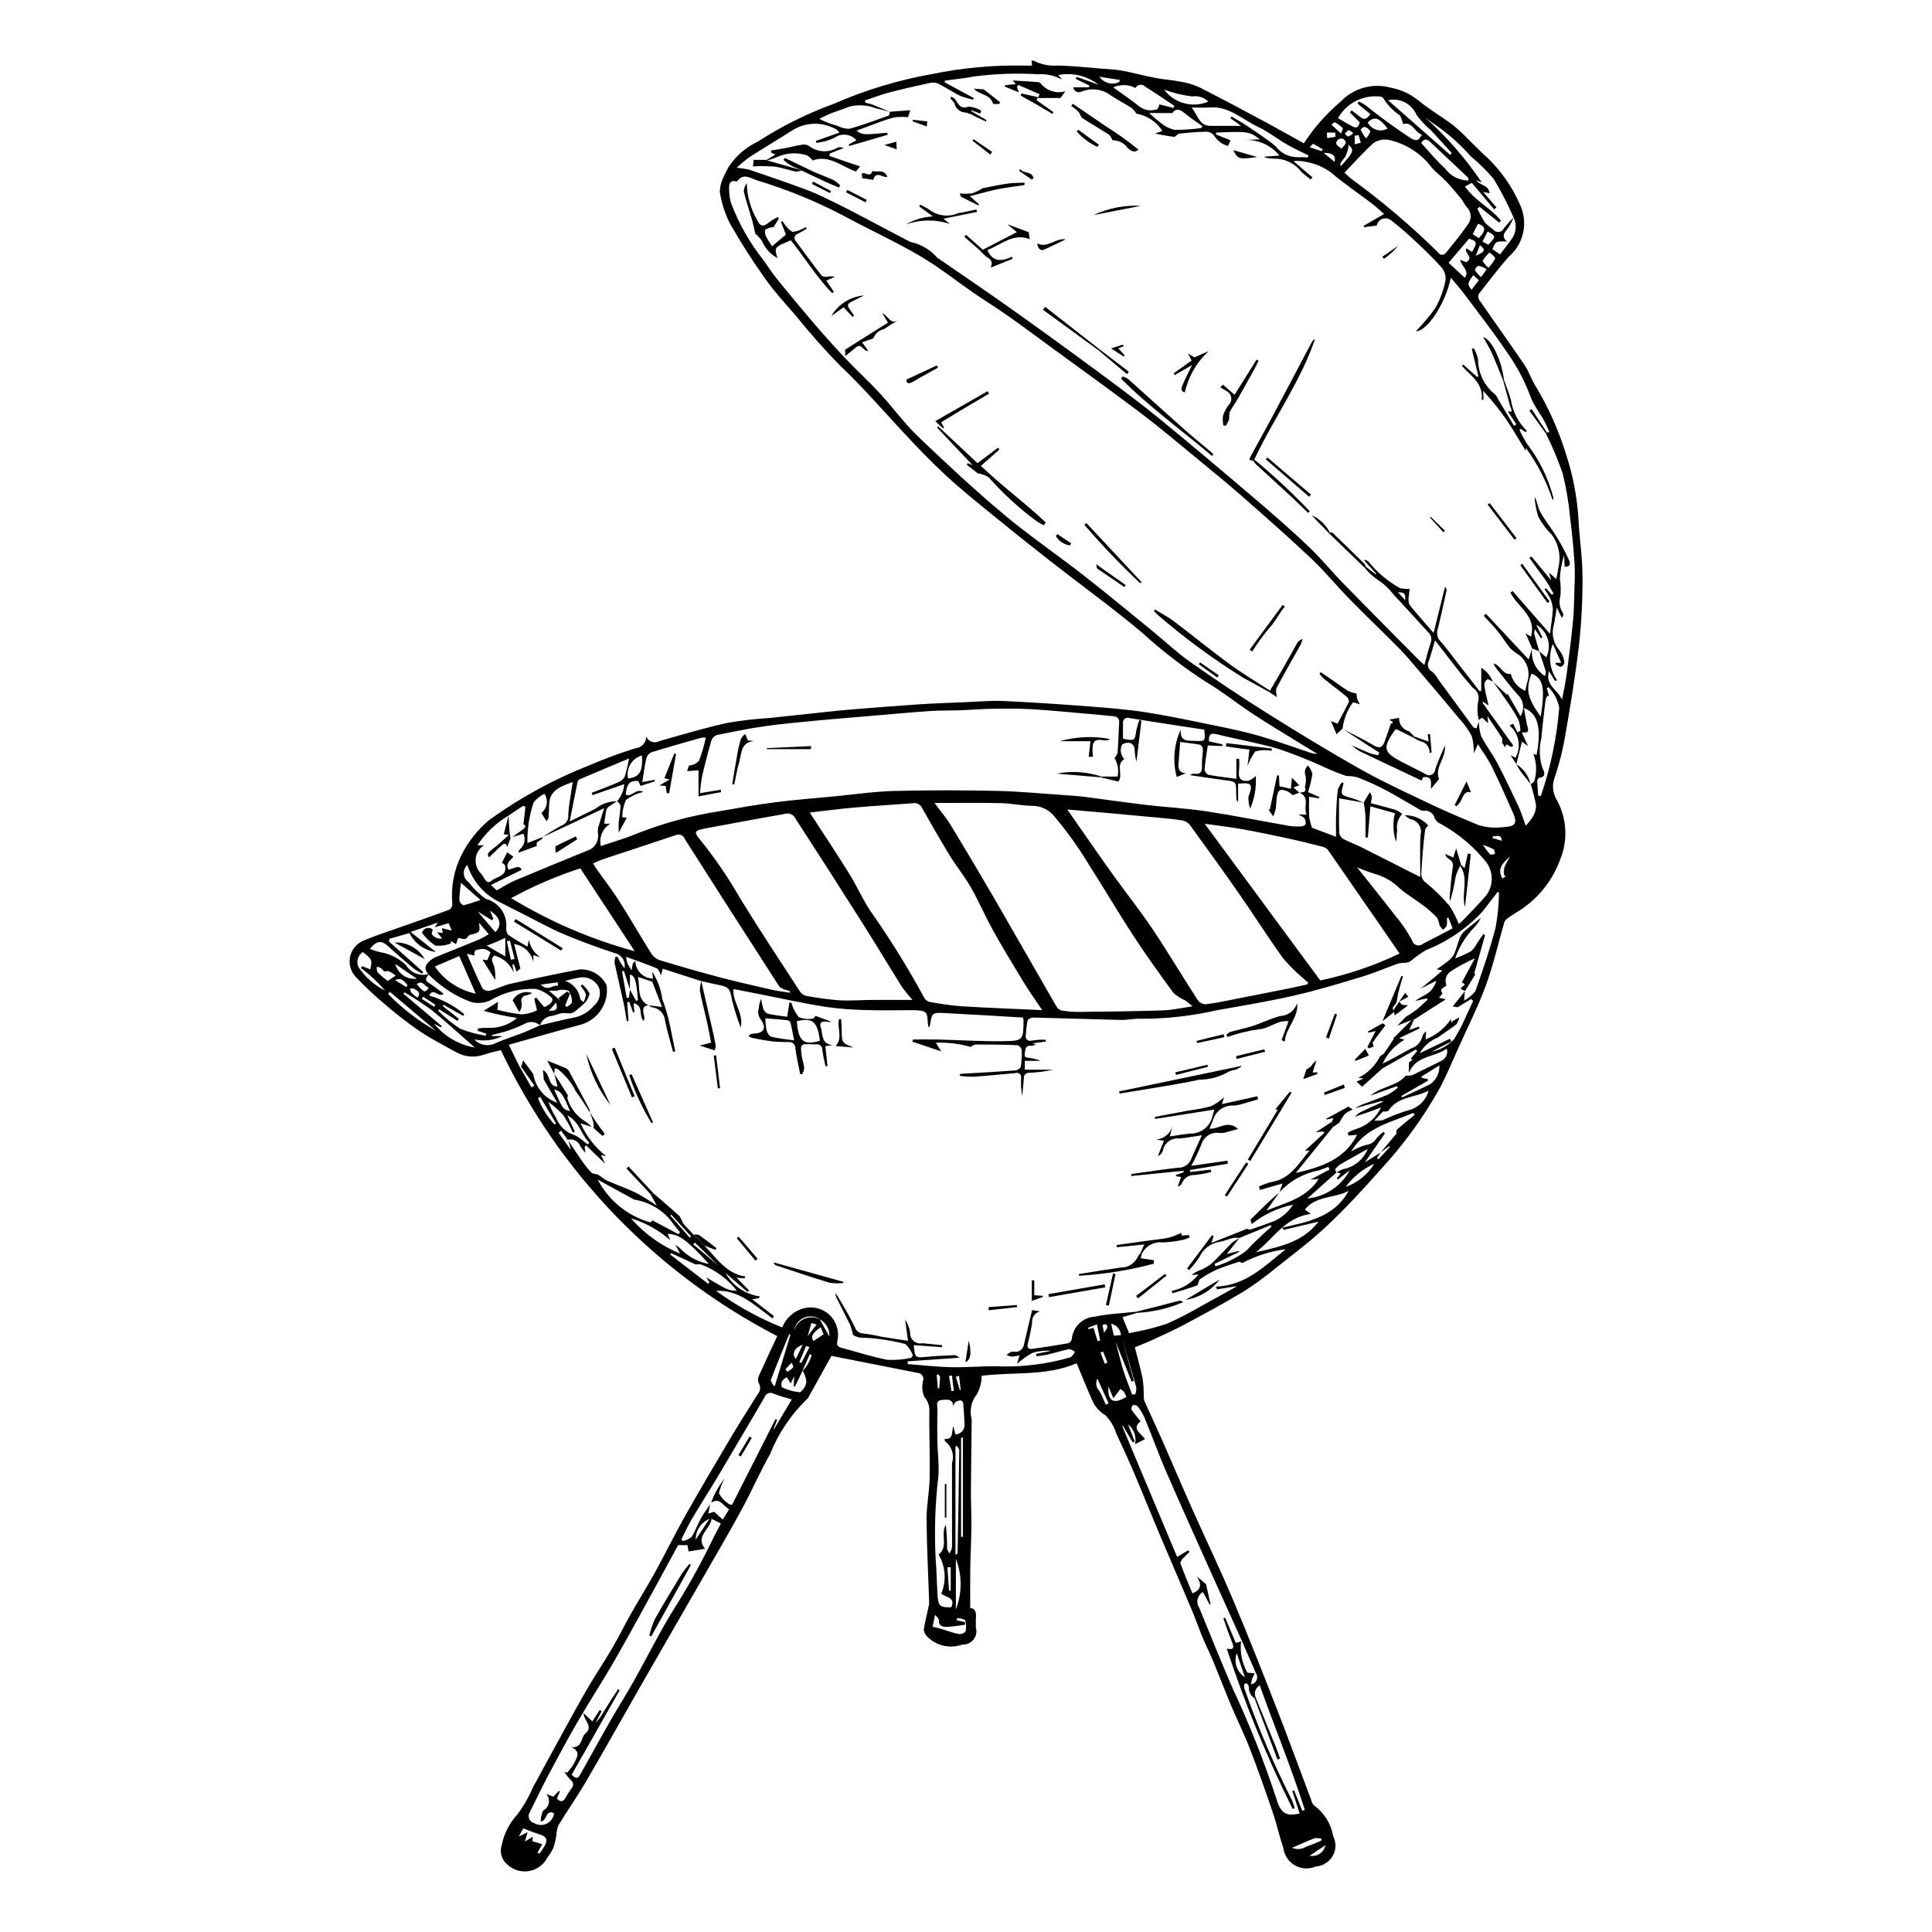 <?xml version="1.0" encoding="UTF-8"?>
<!-- Uploaded to: SVG Repo, www.svgrepo.com, Generator: SVG Repo Mixer Tools -->
<svg fill="#000000" width="800px" height="800px" version="1.1" viewBox="144 144 512 512" xmlns="http://www.w3.org/2000/svg">
 <g>
  <path d="m429.32 505.27c-7.945 3.477-16.781 2.266-25.168 3.328-0.008 1.656-0.41 3.285-1.176 4.754-1.574 1.887-2.125 4.43-1.465 6.801-0.051 6.16-0.176 12.32-0.207 18.484-0.02 3.371 0.152 6.746 0.121 10.117-0.031 3.641-0.238 7.277-0.293 10.918-0.055 3.441-0.012 6.887-0.012 10.488 1.254 0.023 1.637 1.059 1.516 2.512-0.07 0.875-0.012 1.766-0.02 2.648v-0.008c0.324 1.098 0.098 2.285-0.617 3.184-0.711 0.898-1.812 1.391-2.957 1.324-3.269 1.188-6.934 0.352-9.355-2.144-0.488-0.469-0.797-1.094-0.875-1.766 0.316-2.121 0.863-4.211 1.312-6.312 0.082-0.352 0.117-0.711 0.113-1.07-0.242-7.285-0.629-14.57-0.688-21.855-0.027-3.559 0.715-7.117 0.809-10.684 0.121-4.762-0.051-9.527-0.09-14.293-0.012-1.254 0.016-2.508 0.02-3.762l-0.004-0.004c0.07-1.344-0.395-2.664-1.293-3.668-0.609-1.348-0.742-2.867-0.371-4.301 0.168-0.477 0.105-1-0.176-1.422-0.281-0.418-0.742-0.68-1.246-0.703-7.547-1.488-15.09-2.981-22.848-4.512-0.449 0.805-1.09 1.949-1.727 3.094-1.426 2.566-2.856 5.137-4.281 7.703l0.004 0.004c-0.102 0.23-0.25 0.441-0.434 0.613-4.273 4.094-7.613 9.055-9.801 14.555-2.684 4.738-4.863 9.762-7.461 14.555-3.074 5.68-6.34 11.258-9.555 16.863-5.719 9.965-11.48 19.906-17.195 29.871-4.84 8.445-9.578 16.945-14.484 25.352-2.344 4.016-5.019 7.836-7.445 11.809l0.004-0.004c-0.312 0.832-0.488 1.711-0.527 2.602-0.176 1.156-0.449 2.297-0.812 3.41-0.449 0.898-0.98 1.754-1.59 2.555-0.98 1.898-2.805 3.219-4.918 3.559-2.109 0.34-4.258-0.348-5.781-1.844-1.43-1.23-1.984-3.199-1.398-4.992 0.602-3.027 2.019-5.832 4.102-8.109 1.648-2.188 3.031-4.57 4.109-7.09 1.359-2.473 2.672-4.969 4.031-7.441 3.32-6.043 6.582-12.113 10.004-18.098 2.238-3.914 4.785-7.652 7.066-11.543 1.773-3.019 3.305-6.184 5.031-9.234 2.055-3.625 4.281-7.156 6.289-10.805 2.723-4.949 5.195-10.039 7.973-14.957 4.082-7.219 8.305-14.359 12.539-21.492 2.144-3.613 4.453-7.129 6.66-10.703 0.805-0.848 0.918-2.137 0.27-3.109-0.223-0.648-0.168-1.359 0.148-1.965 1.523-3.422 3.137-6.801 4.715-10.199 0.078-0.164 0.098-0.355 0.059-0.211h0.004c-32.02-16.594-57.73-43.203-73.215-75.773-1.426 0.371-2.953 0.668-4.41 1.168-2.453 0.898-5.176 0.664-7.438-0.633-3.297-1.809-6.66-3.535-9.773-5.633-3.195-2.203-6.266-4.59-9.195-7.141-2.797-2.32-5.441-4.82-7.922-7.481-1.18-1.445-1.617-3.359-1.184-5.176s1.691-3.324 3.402-4.078c3.738-1.578 7.625-2.801 11.453-4.164 3.832-1.363 7.68-2.684 11.484-4.113v0.004c0.457-0.324 0.727-0.852 0.727-1.41-0.434-4.469 0.391-8.969 2.383-12.992 1.809-3.621 4.352-6.824 7.469-9.406 8.254-5.949 17.227-10.832 26.707-14.535 3.914-1.688 7.918-3.164 11.988-4.426 1.629-0.125 2.871-1.512 2.82-3.144 0.254 0.676 0.789 1.207 1.469 1.449 0.68 0.238 1.434 0.168 2.055-0.199 5.977-1.691 11.938-3.481 18-4.824h-0.004c3.769-0.645 7.574-1.082 11.391-1.312 5.117-0.551 10.23-1.102 15.348-1.648 2-0.211 3.996-0.422 6-0.582 5.941-0.469 11.879-0.961 17.828-1.355 4.125-0.273 8.258-0.41 12.391-0.582 3.391-0.141 6.789-0.469 10.168-0.316 7.656 0.348 15.305 0.871 22.945 1.457 5 0.383 10.016 0.781 14.965 1.559 6.242 0.98 12.43 2.309 18.625 3.582 3.801 0.781 7.613 1.586 11.34 2.66 4.266 1.23 8.441 2.766 12.656 4.172 0.867 0.352 1.789 0.555 2.727 0.602-3.629-2.215-7.273-4.41-10.887-6.652-2.504-1.555-5.004-3.121-7.445-4.769-3.676-2.484-7.156-5.289-10.977-7.519-6.129-3.934-11.91-8.387-17.285-13.301-7.84-6.57-16.152-12.574-24.219-18.879-5.254-4.106-10.461-8.27-15.629-12.488-4.113-3.359-8.266-6.695-12.156-10.305-3.957-3.672-7.699-7.582-11.375-11.543-5.465-5.894-10.719-11.961-16.586-17.504h0.004c-4.102-4.176-7.984-8.555-11.641-13.121-2.75-3.188-5.637-6.289-8.062-9.715-3.402-4.754-6.555-9.684-9.449-14.762-1.32-2.629-2.223-5.445-2.68-8.352 0.02-1.41 0.375-2.793 1.035-4.043 0.293-0.859 0.832-1.633 1.203-2.473v0.004c1.91-2.977 4.625-5.348 7.824-6.848 6.332-4.098 13.105-7.465 20.191-10.043 8.305-3.633 17.012-6.269 25.934-7.856 8.078-1.664 16.316-2.418 24.559-2.25 0.621 0.043 1.25 0.004 1.984 0.004l-0.117-1.324c0.207-0.023 0.414-0.008 0.617 0.047 1.895 0.977 4.023 1.41 6.148 1.254 4.199 0.074 8.395 0.559 12.59 0.891v-0.004c1.551 0.07 3.098 0.227 4.629 0.469 2.981 0.578 5.918 1.367 8.898 1.941 2.195 0.422 4.449 0.547 6.641 0.988 1.73 0.281 3.418 0.789 5.016 1.516 5.871 2.973 11.672 6.09 17.473 9.199 3.356 1.797 6.66 3.684 10.145 5.613 2.676-4.117 5.941-7.82 9.688-10.992 3.375-3.59 8.449-5.043 13.215-3.785 2.723 0.492 5.277 1.664 7.43 3.402 2.891 2.375 6.16 4.285 9.168 6.523v0.004c1.41 1.152 2.75 2.391 4.008 3.711 1.805 1.734 3.512 3.578 5.402 5.219h-0.004c3.508 3.434 6.32 7.504 8.293 11.996 2.348 4.797 1.133 10.574-2.949 14.02-2.746 3.188-5.328 6.519-7.91 9.844-0.207 0.508-0.16 1.086 0.129 1.555 3.965 5.734 8.035 11.398 11.957 17.164 1.156 1.703 1.816 3.738 2.887 5.512h-0.004c3.488 5.746 6.242 11.902 8.207 18.328 1.793 5.481 2.883 11.168 3.254 16.922 0.23 5.078 1.051 10.145 1.07 15.219 0.051 6.078-0.254 12.152-0.914 18.195-0.926 8.094-2.281 16.145-3.668 24.176v-0.004c-0.633 3.785-1.578 7.508-2.82 11.137-0.711 1.945-0.492 4.113 0.598 5.875 2.668 4.856 2.996 10.656 0.895 15.777-2.164 5.953-6.344 10.961-11.816 14.156-0.785 0.516-1.59 1.008-2.328 1.582v-0.004c-0.328 0.266-0.57 0.621-0.695 1.02-1.605 5.535-2.867 11.195-4.848 16.59-2.078 5.668-4.828 11.094-7.305 16.617-1.566 3.488-3.031 7.035-4.797 10.422-4.375 7.863-9.68 15.176-15.801 21.773-4.516 5.148-9.195 10.188-14.172 14.887-4.324 4.082-9.129 7.668-13.801 11.371h0.004c-2.707 2.238-5.551 4.305-8.52 6.184-4.988 3.008-10.133 5.758-15.266 8.516-2.699 1.449-5.496 2.715-8.277 4.008-1.586 0.738-3.223 1.367-5.102 2.152 0.68 2.684 1.488 5.496 2.078 8.352 0.199 1.477 0.293 2.969 0.285 4.457-0.027 0.48 0.031 0.965 0.172 1.426 1.504 3.375 3.094 6.711 4.582 10.09 2.707 6.141 5.32 12.316 8.055 18.445 3.578 8.023 7.387 15.949 10.805 24.039 4.051 9.586 7.863 19.277 11.645 28.973 3.148 8.066 6.106 16.207 9.156 24.309h0.004c0.09 0.492 0.328 0.945 0.684 1.301 2.68 1.926 4.504 4.82 5.082 8.07 0.336 0.742 0.547 1.531 0.633 2.34 0.094 3.031-2.227 5.59-5.25 5.797-1.785 0.773-3.836 0.656-5.523-0.316-1.688-0.969-2.82-2.676-3.059-4.609-1.066-3.137-1.762-6.394-2.832-9.531-1.918-5.629-3.894-11.242-6.035-16.789-1.492-3.859-3.348-7.578-4.953-11.398-1.648-3.922-3.164-7.902-4.793-11.836-0.84-2.023-1.844-3.981-2.684-6.004-1.074-2.59-2.004-5.238-3.09-7.824-2.801-6.648-5.676-13.262-8.48-19.906-2.215-5.254-4.328-10.551-6.562-15.793-1.547-3.633-3.172-7.234-4.867-10.805h0.004c-0.559-1.812-1.551-3.465-2.891-4.809-1.387-0.816-2.508-2.016-3.234-3.449-1.488-3.231-2.781-6.551-4.348-10.301zm-68.066-11.605 2.535 4.527v0.004c0.117-1.879-0.863-3.652-2.516-4.551-1.25-0.875-2.867-1.031-4.262-0.41s-2.363 1.926-2.551 3.441c0.348-1.41 1.332-2.582 2.66-3.168 1.328-0.59 2.852-0.531 4.133 0.156zm-50.293-87.371 1.617 2.988 0.48-0.27c-0.441-5.293-0.781-6.34-2.113-6.754v4.008l-1.598-4.981-0.5 0.145 1.227 7.012 0.59-0.051zm240.95-89.688 1.863 1.586v0.004c1.547-3.129 0.383-6.922-2.652-8.648l1.629 3.406-0.379 0.188-1.586-2.398c-0.141 0.375-0.219 0.77-0.227 1.168 0.422 1.578 0.898 3.141 1.359 4.707l-1.879-0.785-1.754-4.019 1.438 0.918c1.559-5.492-3.57-7.848-5.438-11.688l0.566-0.414 9.906 11.332c0.281-2.266 0.668-4.379 0.758-6.504h-0.004c-0.047-1.062-0.316-2.102-0.789-3.051-0.402-0.797-0.879-1.555-1.414-2.266l0.398-0.242 1.539 1.723 0.465-0.301c-0.617-1.062-1.184-2.16-1.859-3.184-0.762-1.152-1.621-2.242-2.434-3.363-0.707-0.977-1.41-1.961-2.117-2.941l0.547-0.363 5.227 6.32-0.566-2.055 1.914 1.707c0.219-1.152 0.469-2.055 0.547-2.969 0.754-3.019 0.129-6.219-1.707-8.73-1.422-1.406-2.625-3.012-3.578-4.769-0.559-1.723-0.898-3.512-1.012-5.32 0.75 1.316 0.855 2.84 1.531 4.047 1.285 2.293 2.977 4.359 4.348 6.609 1.227 1.969 2.309 4.023 3.242 6.144 0.559 1.301 0.086 1.75-1.145 1.742l-0.141-3.07v0.004c-0.652 2.019-1.031 4.117-1.129 6.234 0.234 1.523 0.285 3.07 0.141 4.602-0.477 1.605-0.18 3.34 0.797 4.699-0.039 0.391-0.176 0.766-0.398 1.09l-1.367-2.734c-0.297 1.844-0.473 3.125-0.719 4.394h0.004c-0.789 2.434-0.219 5.106 1.496 7.004 0.672 0.91 1.105 1.98 1.25 3.106-0.086 0.543-0.445 1.004-0.957 1.207-0.535-0.129-1.031-0.398-1.43-0.781l0.137-0.297h1.398l-2.207-5.019v0.004c-1.289 3.195-0.867 6.828 1.121 9.641l-0.574 0.137-1.578-2.562c-1.121 3.781 2.449 5.016 3.438 7.559 0.59-2.641 1.051-5.215 1.391-7.809 0.559-4.285 1.102-8.574 1.527-12.875 0.246-2.473 0.289-4.969 0.359-7.457 0.074-2.637 0.227-5.285 0.059-7.91-0.262-4.125-0.66-8.242-1.191-12.348v-0.004c-0.359-3.926-1.02-7.816-1.973-11.641-1.258-3.59-2.742-7.098-4.441-10.504l0.277-0.246 0.688-0.098c-0.258-0.57-0.523-1.137-0.77-1.715-1.207-2.816-3.371-4.996-4.398-8.074v0.004c-1.555-4.109-3.644-7.996-6.219-11.555-3.559-5.305-7.516-10.344-11.344-15.469-1.023-1.367-2.18-2.637-3.41-4.117-1.477 6.996-6.297 14.219-9.266 14.191v-0.004c1.914-1.945 3.664-4.047 5.231-6.277 1.234-2.234 2.117-4.648 2.617-7.152 0.152-1.234-0.211-2.481-1.008-3.438-2.227-2.519-4.676-4.856-7.137-7.156-2.066-1.926-4.207-3.785-6.441-5.512h-0.004c-0.656-0.438-1.488-0.516-2.215-0.211-0.727 0.305-1.254 0.953-1.406 1.727l-3.356 0.43-0.145-0.328 5.441-3.164c-1.23-1.059-2.227-2.004-3.316-2.832-3.602-2.742-7.391-5.266-10.805-8.219-2.625-1.863-5.738-2.918-8.957-3.035-0.301 0.004-0.598 0.051-0.887 0.129l5 4.269-0.492 0.559c-0.848-0.695-1.754-1.332-2.535-2.094-1.707-2.231-4.379-3.504-7.184-3.426-0.84-0.016-1.672-0.133-2.481-0.352l0.027-0.195 3.91-0.27v-0.004c-2.172-2.656-5.434-4.184-8.863-4.148l3.641-0.164c-2.617-2.059-3.219-2.148-11.48-1.793l-0.195 0.484 3.926 1.555-0.672 1.531c-1.469-0.418-2.738-1.34-3.59-2.606-0.445-0.695-1.199-1.137-2.023-1.188-2.441 0.016-4.891 0.25-7.324 0.508-0.484 0.051-0.953 0.891-1.375 0.844-1.742-0.188-3.465-0.574-5.031-0.859l1.965-0.699 0.004 0.004c-1.57-2.422-4.07-4.086-6.91-4.602-0.34-0.543-0.754-1.039-1.227-1.477-1.809-1.137-3.715-2.125-5.5-3.301-2.231-1.719-5.211-2.117-7.816-1.039-0.438 0.223-0.953 0.219-1.387-0.008-0.434-0.227-0.73-0.648-0.797-1.137h4.148l0.105-0.484-3.613-1.758 0.234-0.52c0.973 0.344 1.945 0.68 2.918 1.027 0.992 0.355 1.98 0.727 2.969 1.09v0.004c-3.031-2.394-6.953-3.348-10.742-2.609l1.039 1.223h-0.004c-1.953-1.09-4.18-1.586-6.414-1.43-5.641-0.34-11.297-0.145-16.898 0.582-2.559 0.5-5.168 0.738-7.758 1.098l-0.074 0.445 7.75 4.191-0.215 0.41c-1.184-0.242-2.348-0.59-3.473-1.035-1.902-0.934-3.668-2.137-5.555-3.109-0.656-0.34-1.398-0.457-2.125-0.344-3.738 0.801-7.473 1.648-11.172 2.617-2.129 0.559-4.191 1.375-6.285 2.074l0.078 0.613-0.004 0.004c0.582 0.105 1.152 0.246 1.711 0.43 1.594 0.625 3.164 1.305 4.746 1.965-1.215-0.305-2.418-0.66-3.644-0.898v-0.004c-2.227-0.883-4.672-1.051-6.996-0.48-1.676 0.691-3.422 1.203-5.109 1.867-0.996 0.391-1.941 0.926-2.906 1.395 1.5 0.793 3.094 1.406 4.742 1.824 0.996 0.52 2.102 0.797 3.227 0.812 3.543-0.984 6.996-2.289 10.461-3.531 0.152-0.309 0.23-0.648 0.219-0.992l5.438-0.395-0.59 1.844c-1.234-0.137-2.481-0.117-3.711 0.055-2.238 0.578-4.394 1.469-6.578 2.246-1.086 0.387-2.16 0.812-3.383 1.273 1.68 1.129 1.68 1.129 8.145 0.539l0.156 0.535-10.227 2.984-0.121-0.402 2.051-1.133c-1.488-1.68-4.012-1.965-5.836-0.652-0.793 0.383-1.621 0.691-2.477 0.922-0.762 0.215-1.559 0.297-2.34 0.438l-0.102-0.523 6.234-2.211h0.008c-0.176-0.273-0.395-0.52-0.645-0.727-3.512-2.121-7.906-2.156-11.453-0.09-3.863 2.453-7.801 4.789-11.652 7.258-1.215 0.895-2.379 1.855-3.481 2.887 1.141 0.086 2.273 0.262 3.391 0.52 5.168 1.762 10.348 3.504 15.453 5.438 2.801 1.062 5.484 2.441 8.176 3.766 2.871 1.414 5.695 2.922 8.527 4.41 3.5 1.836 6.973 3.727 10.492 5.527 2.816 0.574 5.359 2.074 7.219 4.266 0.098 0.082 0.207 0.145 0.324 0.188 6.414 4.43 12.871 8.789 19.223 13.305 7.789 5.535 15.527 11.145 23.211 16.828 5.406 3.988 10.809 7.992 16.012 12.238 8.52 6.953 16.91 14.066 25.281 21.199 4.832 4.117 9.629 8.293 14.23 12.664 3.32 3.152 6.227 6.738 9.43 10.02 6.574 6.738 13.223 13.406 19.848 20.098 0.375 0.379 0.793 0.719 1.434 1.293 0.598-2.137 1.035-4.027 1.664-5.848h0.004c0.406-1.012 0.121-2.168-0.703-2.883-3.043-3.269-6.012-6.602-9.07-9.855h-0.004c-1.211-1.613-2.703-2.996-4.402-4.082-1.254-0.883-2.379-1.934-3.34-3.129l0.312-0.27 2.625 2.043 0.137-0.164-3.266-3.609h-0.004c0.434-0.074 0.875 0.059 1.195 0.363 2.312 2.887 5.172 5.297 8.41 7.09 0.844 0.156 1.707 0.219 2.566 0.188-0.117 0.602-0.199 1.211-0.242 1.824-0.172 0.789-0.117 1.609 0.168 2.367 1.957 2.481 4.098 4.82 6.398 7.473l3.016-12.18c0.309 0.223 0.461 0.605 0.395 0.98-0.746 3.367-1.461 6.746-2.293 10.094-0.434 1.195-0.133 2.535 0.77 3.43 1.289 1.363 2.371 2.926 3.531 4.41 2.258 2.902 4.512 5.809 6.762 8.719l0.438-0.152v-6.074c1.395 0.859 2.473 2.152 3.066 3.68l-1.305-0.676c-1.449 0.848-0.762 2.137-0.684 3.297l0.867 3.703-1.406-0.98-0.223 0.215 8.172 11.371c-0.93 1.188-1.793-1.469-2.137 0.496l-0.84-1.289-0.008-0.004c0.109-0.379 0.121-0.781 0.039-1.164-1.145-1.801-2.367-3.555-3.871-5.777l0.16 1.848-1.559-1.477-0.938 0.574h-0.004c-0.367-1.551-0.43-3.156-0.184-4.727 0.484-1.414-0.074-2.973-1.344-3.758-0.922-1.152-1.965-2.207-2.875-3.363-2.352-2.984-4.66-6.004-7.16-9.23-0.605 2.027-1.059 3.711-1.621 5.359l-0.004-0.004c-0.297 0.512-0.367 1.125-0.195 1.691 0.172 0.57 0.57 1.039 1.105 1.297 0.562 0.488 1.027 1.078 1.375 1.742 3.113 4.254 6.227 8.504 9.34 12.758h-0.004c0.117 0.148 0.266 0.27 0.438 0.352 0.172 0.059 0.352 0.098 0.531 0.117l0.652-1.762c0.004 1.305 0.203 2.602 0.59 3.848 1.297 2.477 3.019 4.731 4.324 7.203 1.984 3.762 3.797 7.613 5.598 11.465 0.715 1.535 1.195 3.184 1.895 5.07l-0.004 0.004c0.727-0.762 1.375-1.594 1.938-2.481 0.531-0.883 0.809-1.895 0.805-2.922-0.355-1.902-0.824-3.777-1.406-5.621 0.387-0.207 0.719-0.504 0.961-0.867 0.695-2.363 0.602-4.887-0.27-7.188l0.852 0.316c1.336-7.121 0.43-11.039-3.363-12.445 0.367 1.93 0.582 3.586 1.02 5.18 0.383 1.387-0.367 1.379-1.578 1.285l1.648 3.606-1.609-1.156-1.469 5.945-1.559-2.363 1.328 0.684c1.586-2.867 0.93-6.453-1.574-8.566l0.93-0.449 1.176 2.293 0.766-0.441v-0.004c-0.027-0.941-0.188-1.879-0.48-2.777-0.805-1.555-1.715-3.055-2.727-4.488-1.285-1.906-2.652-3.754-3.984-5.629l3.625 3.398c0.121-0.215 0.258-0.449 0.168-0.293l3.414 5.93v0.004c1.121-1.707 0.914-3.957-0.496-5.43-2.133-2.348-4.039-4.906-6.023-7.387-0.242-0.367-0.457-0.754-0.645-1.152 1.969 0.438 2.375 3.047 4.609 2.789 0.512 2.004 1.926 3.656 3.828 4.469 0.164-0.73 0.336-1.457 0.492-2.191v0.004c0.902-2.551 0.141-5.394-1.914-7.152-0.883-0.543-1.715-1.168-2.484-1.863-1.23-1.445-2.203-3.109-3.402-4.59-1.156-1.426-2.457-2.734-3.695-4.094l0.562-0.539 11.336 12.098 0.91-2.883h0.004c-0.371 2.891 0.957 5.734 3.41 7.305 0.152-0.383 0.23-0.789 0.227-1.199-0.543-1.797-1.156-3.574-1.746-5.356zm-195.22 190.64-2.004 4.176-0.348-0.07 0.145-2.637-0.938 1.91-1.059-1.668h-0.004c-0.488 0.281-0.918 0.656-1.262 1.105-0.211 0.512-0.207 1.086 0.008 1.594 1.5 0.715 3.117 1.16 4.773 1.316 0.941-0.656 1.559-1.68 1.699-2.816-0.109-1.012-0.438-1.992-0.969-2.863 1.125-1.188 1.934-2.633 2.359-4.207l-0.48-0.223zm84.371-9.414v0.004c-0.086-1.477-1.148-2.711-2.594-3.019l0.703 3.137 1.906-0.129 3.391 12.098-0.586 0.223-4.203-10.504c0.738 2.797 1.293 5.231 2.035 7.606 0.664 2.133 1.535 4.203 2.312 6.301l0.832-0.047 0.004-0.004c0.207-0.586 0.297-1.207 0.266-1.828-1.305-4.625-2.699-9.227-4.066-13.832zm-161.27-131.99c0.832-0.609 1.648-1.242 2.5-1.824 0.969-0.66 1.273-1.25 0.414-1.551l0.555-4.664-0.656-0.23-3.828 2.555h0.004c-3.312 1.965-6.137 4.656-8.262 7.875h1.742c-1.25 0.797-2.062 2.121-2.207 3.598-0.141 1.473 0.398 2.934 1.469 3.957 0.168 0.266 0.371 0.508 0.535 0.773 0.527 0.852 1.02 2.062 2.246 1.047 1.391-1.152 4.215-1.164 3.516-4.082v-0.004c-0.211-0.277-0.5-0.496-0.828-0.625l1.422-2.809 1.641 1.191c-0.816 1-2.234 1.777-1.27 3.441 2.769-0.953 2.769-0.953 3.5 0.008l-8.215 4.051 1.582 1.398c1.688-0.926 3.152-1.906 4.75-2.582 6.348-2.684 12.734-5.273 19.109-7.891 2.051-0.559 3.332-2.598 2.938-4.691-0.055-0.473-0.031-0.953 0.066-1.422 0.441-1.57 0.949-3.121 1.594-5.188-3.102 1.469-5.594 2.652-8.094 3.828-2.711 1.273-5.422 2.539-8.137 3.797l0.004-0.004c1.629-1.137 3.332-2.172 5.094-3.094 1.125-0.441 1.793-1.598 1.617-2.793 0.094-1.48 0.27-2.953 0.531-4.41 0.188-1.328 0.406-2.648 0.652-4.254-3.215 1.188-6.106 2.117-6.246 5.914-0.043 1.227-0.066 2.453-0.195 3.672v-0.004c-0.109 0.297-0.297 0.559-0.543 0.758l-1.316-2.148v-0.004c1.562-1.215 1.91-3.434 0.797-5.07-1.113 0.539-2.09 1.32-2.859 2.289-1.164 3.465-1.719 7.106-1.637 10.762l4.059-1.582c-0.055 1.078-2.113 0.848-1.531 2.344l-4.981 1.828v0.004c0.078-0.348 0.234-0.676 0.453-0.957 1.219-0.996 1.598-2.695 0.91-4.113zm218.49 88.812c0.5-0.316 1.027-0.582 1.582-0.793 2.977-0.539 5.469-2.57 6.59-5.379-2.648 1.484-5.004 2.773-7.32 4.129-0.52 0.352-0.969 0.797-1.328 1.309 0.086 0.281 0.227 0.539 0.418 0.766l-7.762 6.926c4.762-0.457 8.98-3.262 11.242-7.477l-3.199 2.457-0.238-0.301 1.023-1.305c-0.422-0.141-0.715-0.238-1.008-0.332zm-176.65 18.008c-3.023-2.652-6.578-4.625-10.426-5.789 3.555 4.086 8.016 7.281 13.023 9.34l-1.273-2.367c0.617 0.402 1.191 0.875 1.703 1.406 1.977 1.938 4.488 3.231 7.215 3.711-5.91-6.438-7.879-7.856-10.961-7.988zm-4.793-68.5-3.773-1.266c0.562 2.938-0.312 5.965 2.777 7.535-1.473 0.074-1.488 1.055-1.316 2.137 0.059 0.371 0.219 0.727 0.242 1.098-0.016 0.301-0.07 0.602-0.164 0.891-1.484-1.195 0.125-4.035-2.68-4.684l0.191 2.398-0.324 0.059-1.062-2.875-0.512 0.141 0.34 4.984-0.457 0.039c-0.273-1.582-0.484-3.176-0.828-4.742-0.781-3.582-1.648-7.144-2.414-10.727h0.004c-0.004-0.551 0.09-1.102 0.281-1.617l0.551 0.055c0.23 0.492 0.43 1.008 0.703 1.477 0.254 0.441 0.586 0.836 1.098 1.547v0.004c0.191-0.906 0.012-1.848-0.504-2.613-0.512-0.77-1.312-1.297-2.223-1.465-4.578-1.516-9.129-3.172-13.562-5.059-3.688-1.57-7.199-3.559-10.785-5.363-1.906-0.961-3.824-1.895-5.707-2.894h-0.004c-4.223-1.949-7.438-5.578-8.859-10.008-0.664 0.613-1.008 1.5-0.934 2.402 0.078 0.902 0.562 1.719 1.32 2.215 1.266 1.688 2.785 3.168 4.508 4.387 3.398 0.871 5.688 4.055 5.426 7.555-0.086 0.668 0.07 1.344 0.438 1.906 1.602 1.156 3.356 2.106 5.16 3.195l0.379-1.797v-0.004c0.363 1.91 1.488 3.59 3.117 4.652l-1.914-0.617v1.82h-0.004c-0.547-2.488-2.57-4.379-5.09-4.75l1.652 6.477-1 0.844-0.742-1.969-0.383 0.129 0.41 2.223v-0.004c-0.871-2.289-2.797-4.016-5.172-4.633-1.219 0.848-0.406 1.816-0.027 2.941v0.004c0.23 1.16 0.312 2.344 0.254 3.527l-3.387-5.402 1.285 0.152 0.855-2.098c-0.488-0.395-1.047-0.691-1.648-0.875-0.828-0.043-1.656 0.09-2.434 0.383-0.172 0.422-0.242 0.879-0.207 1.336l-1.996-0.422c1.445 3.246 2.699 6.234 4.141 9.129l-0.004-0.004c0.504 0.527 1.234 0.77 1.953 0.648 1.867-0.492 3.629-1.434 5.504-1.855 6.078-1.363 12.18-2.629 18.301-3.805 2.996-0.148 5.797 1.488 7.141 4.172 0.676 4.68-2.211 9.141-6.758 10.445-6.254 1.664-12.473 3.477-19.164 5.356l2.695 5.484 3.344 5.812 0.75-0.484-3.543-5.023 0.582-1.652 2.656 3.621 0.004-0.004c0.562 3.519 3.004 6.445 6.367 7.625l-3.566-6.152-0.238-2.543c2.141 1.121 1.199 4.387 3.875 4.383l-0.848-3.328c0.43 0.652 0.871 1.297 1.285 1.957 0.766 1.215 1.512 2.441 2.375 3.836l-0.004 0.008c-0.156 0.164-0.234 0.391-0.215 0.617 0.699 2.402 2.223 4.477 4.301 5.867 0.789 0.477 1.508 1.059 2.137 1.727l-2.934-0.941v0.004c1.527 3.387 3.836 6.367 6.738 8.688l-1.301-0.258 1.039 2.238-5.019-4.832-0.375 0.41 0.199 1.551h-0.004c-0.594-0.586-1.086-1.266-1.461-2.012-0.598-1.18-1.949-1.77-3.223-1.406l-1.75-2.438-0.641 0.602 3.062 4.293 0.137-0.156-0.641-2.094c1.285 1.914 2.539 3.852 3.867 5.738l0.004-0.004c0.699 1.023 1.488 1.98 2.363 2.859 0.516 0.176 1.047 0.305 1.586 0.387 0.859 0.469 1.57 1.23 2.449 1.621 2.578 1.148 5.262 2.062 7.797 3.289v0.004c1.855 1.02 3.656 2.137 5.391 3.352l-1.637-2.984 0.727-0.301c2.32 2.012 4.676 3.984 6.938 6.062h-0.004c0.348 0.605 0.652 1.23 0.926 1.875 0.863 1.066 1.863 2.023 2.805 3.027l2.852 2.922c3.238 3.211 5.699 7.391 10.863 8.176l-0.238 0.461-2.121-0.148 3.324 3.356-0.414 0.406-5.832-5.023c1.883 3.379 5.242 5.68 9.074 6.207l-0.234 0.473-1.738 0.301 5.75 4.457-0.383 0.602c-4.688-3.426-8.98-7.68-14.934-7.297h-0.004c5.406 3.965 11.293 7.219 17.52 9.691 1.012-2.574 3.219-4.488 5.91-5.125 2.434-0.559 4.977 0.172 6.746 1.934 1.766 1.762 2.504 4.305 1.957 6.738-0.207 0.992-0.094 1.535 0.961 1.816 4.117 1.082 8.176 2.445 12.348 3.227v-0.004c2.098 0.105 4.203-0.078 6.25-0.547l0.43-0.602c-0.387-1.176-1.082-2.231-2.012-3.051-3.582-0.922-7.246-1.48-10.941-1.668-1.012 0.078-2.023-0.172-2.891-0.711-0.184-0.914-0.438-1.812-0.766-2.684-1.203-2.484-2.504-4.922-3.731-7.391v-0.004c-0.098-0.336-0.145-0.684-0.129-1.035 1.867 2.93 3.578 5.953 5.121 9.062 0.316 0.961 1.203 1.621 2.215 1.652 1.676 0.207 3.344 0.5 4.988 0.879 2.188 0.363 4.383 0.672 6.867 1.051l-0.766-5.59c0.676 0.996 1.133 2.125 1.332 3.312-0.09 0.867 0.246 1.727 0.898 2.309 0.652 0.578 1.547 0.805 2.398 0.613 1.73 0.141 3.453 0.359 5.18 0.543l-0.039 0.512-7.477-0.547c0.324 3.402 0.379 3.402 3.543 3.094 2.438-0.238 4.887-0.332 7.332-0.445v-0.004c0.461 0.156 0.887 0.391 1.27 0.691l-13.75 0.953-0.027 0.727c3.82 0.293 7.641 0.742 11.469 0.832 3.945 0.094 7.898-0.277 11.848-0.246h-0.004c6.719 0.293 13.441-0.512 19.902-2.379 0.488-0.387 0.871-0.887 1.121-1.461-0.445-0.359-0.973-0.602-1.539-0.707-1.844 0.367-3.644 0.961-5.477 1.395-1.035 0.246-2.106 0.34-3.16 0.504l-0.117-0.637 3.988-0.812c-1.68-0.137-3.367 0.051-4.977 0.555-1.461 0.805-2.816 1.781-4.047 2.91l0.648-2.285c-0.652 0.184-1.32 0.305-1.996 0.363-0.504-0.078-0.992-0.223-1.453-0.438 0.379-0.301 0.777-0.578 1.195-0.828 0.242-0.07 0.5-0.082 0.746-0.027 0.629 0.117 1.277-0.035 1.793-0.418 0.516-0.383 0.848-0.961 0.918-1.594 0.68-2.981 1.406-5.949 2.137-9.027l2.133 0.328v-0.004c-1.359 0.324-2.273 1.602-2.129 2.996-0.273 1.797-0.641 3.582-1.102 5.34-0.309 1.164-0.07 1.781 1.176 1.609 3.16-0.441 6.316-0.922 9.461-1.48 0.484-0.176 0.848-0.578 0.973-1.078 0.258-3.223 2.844-5.766 6.066-5.973 3.598-0.758 7.324-0.895 10.992-1.301l0.25 0.305-3.859 1.121 1.738 4.262c0.691-0.145 1.297-0.25 1.895-0.398h0.004c2.762-0.512 5.484-1.219 8.148-2.117 3.148-1.414 6.215-2.996 9.195-4.742 3.023-1.629 6.012-3.324 9.43-5.223l-5.348 0.852-0.309-0.719c7.898-0.258 12.957-5.516 18.52-9.922h0.004c-4.008 0.512-7.887 1.742-11.457 3.633-0.312-0.031-0.609-0.145-0.867-0.324-1.953 0.672-4.012 1.254-5.957 2.094v-0.004c-1.566 0.707-3.062 1.566-4.465 2.559-0.438 0.301-0.379 1.488-0.781 1.645-2.125 0.805-4.324 1.406-6.5 2.078l-0.223-0.625c2.816-0.559 5.344-2.109 7.113-4.371l-1.84 0.191c0.57-0.52 1.234-0.918 1.957-1.184 1.137-0.434 2.211-1.023 3.188-1.75 1.93-1.758 3.644-3.75 5.512-5.578v-0.004c0.617-0.496 1.281-0.926 1.984-1.285l-3.297 4.188 3.184-0.785 0.09 0.238-6.566 3.195 0.297 0.637v-0.004c2.918-0.891 5.664-2.277 8.117-4.098 2.129-2.262 4.375-4.41 6.731-6.434l-0.238-0.379-8.258 3.383c-0.566-0.066-1.141-0.062-1.707 0.008-1.215 0.289-2.375 0.836-3.598 1.039v-0.004c-2.324 0.359-4.316 1.859-5.297 3.996-0.809 1.246-1.734 2.418-2.762 3.496l-0.523-0.441 6.609-8.836 0.402 0.277-0.559 1.785 9.391-3.731v0.004c0.309 0.133 0.648 0.191 0.984 0.176 2.066-0.695 4.117-1.438 6.168-2.191h-0.004c2.09-0.93 3.859-2.453 5.09-4.383-4.004 0.816-7.754 2.574-10.945 5.125l-0.344-1.152c1.59-1.559 3.188-3.144 4.816-4.699 0.91-0.871 1.879-1.68 2.82-2.519l-3.387 4.781c5.223-2.098 10.633-3.312 13.863-8.383l-2.223 0.223 5.086-2.699-0.328-0.691c-0.855 0.312-1.703 0.637-2.562 0.934l-0.004 0.004c-3.996 0.75-7.644 2.773-10.395 5.773l0.82-2.336-5.984 1.742-0.293-0.914h0.004c1.055-0.504 2.16-0.902 3.293-1.191 5.019-0.785 7.18-4.848 10.141-8.367l-1.254 0.078 5.184-4.769-0.348-0.367-1.949 0.246c1.488-0.977 2.863-1.879 4.242-2.781l0.23 1.492-9.762 12.051c6.856-1.562 12.941-3.606 16.254-10.105l-2.266 0.191-0.258-0.664h-0.004c0.609-0.418 1.273-0.75 1.977-0.973 3.035-0.844 5.551-2.965 6.887-5.816-1.102 0.422-1.848 0.723-2.606 0.988-1.461 0.516-2.93 1.008-4.394 1.512h0.004c0.43-0.449 0.91-0.848 1.438-1.184 2.031-0.992 4.106-1.902 6.164-2.848l-0.004 0.004c-0.43-0.148-0.898-0.121-1.309 0.074-2.078 0.574-4.16 1.129-6.238 1.691 0.578-0.344 1.172-0.656 1.785-0.93 2.336-0.914 4.719-1.711 7.016-2.707 0.938-0.527 1.82-1.148 2.625-1.859l-0.293-0.363-6.977 2.496c2.891-2.488 7.09-2.481 9.34-5.305 0.586 0.051 1.176 0.008 1.746-0.125 2.547-1.203 5.059-2.477 7.586-3.727 1.293-0.535 1.957-1.973 1.531-3.305-3.184 2.394-8.043 1.699-10.035 6.43v-2.719l0.969-0.766-0.48-0.27 1.711-2.047-0.344-0.387-8.848 5.012-5.383 4.848-1.508-1.328 1.918-0.863-1.445-0.156c2.5-1.211 4.531-3.215 5.769-5.703 0.312-0.25 0.645-0.48 0.988-0.691 0.93-1.301 1.793-2.652 2.68-3.984l-0.168-0.082 4.871-4.863 0.609-0.098-1.238 2.75 2.551-0.918 0.176 0.496-5.375 2.57 1.375 0.434v0.004c-2.551 1.438-4.574 3.648-5.781 6.316 2.617-1.23 5.043-2.68 7.531-4.012v0.004c1.582-0.5 2.758-1.832 3.062-3.461 0.234-0.418 0.551-0.789 0.93-1.086l-0.121 2.113c2.727-1.035 5.062-2.898 6.684-5.324l0.145 0.895c0.141-0.184 0.305-0.352 0.48-0.5 0.516-0.309 1.051-0.59 1.578-0.883-0.109 0.66-0.363 1.285-0.746 1.832-1.555 1.246-3.269 2.289-4.871 3.481-2.055 0.805-3.766 2.289-4.852 4.207l8.012-3.863 0.367 0.754-5.148 2.633h0.004c0.754-0.141 1.488-0.363 2.191-0.672 1.383-0.602 2.633-1.473 3.672-2.566 1.285-2.07 2.41-4.234 3.363-6.477 0.602-1.223 1.137-2.481 1.699-3.723l-0.566-0.457-3.531 2.168-1.301-0.219 3.199-4.027-0.191 2.484c1.164-0.613 2.18-1.465 2.984-2.504 1.957-5.547 3.879-11.125 5.356-16.812 0.562-3.102 0.867-6.242 0.918-9.391l-0.422-0.016-4.016 5.184c-4.164 4.457-9.273 7.934-14.949 10.168-1.457 0.883-2.84 1.875-4.141 2.973-0.395 0.215-0.832 0.344-1.285 0.375-0.633 0.008-1.262 0.07-1.887 0.191-3.184 1.133-6.297 2.496-9.527 3.473-5.941 1.797-11.895 3.609-17.941 4.996-6.715 1.539-13.527 2.676-20.32 3.863l0.004-0.004c-6.684 1.543-13.523 2.324-20.387 2.324-1.805-0.094-3.633 0.348-5.445 0.305-7.672-0.172-15.34-0.453-23.008-0.633-0.617-0.02-1.207 0.242-1.609 0.707-0.25 1.293-0.406 2.602-0.473 3.914-0.141 0.438-0.016 0.918 0.316 1.234 0.336 0.316 0.82 0.414 1.25 0.258 0.621-0.07 1.242-0.18 1.867-0.219 0.609-0.039 1.223-0.008 1.832-0.008l0.004 0.492-3.551 0.449 0.887 0.258 0.004 0.004c-0.367 0.289-0.824 0.43-1.289 0.402-1.605-0.148-1.406 1.152-1.609 2.039-0.273 1.188 0.66 1.062 1.41 1.18 0.832 0.129 1.645 0.383 2.465 0.578l-0.027 0.191-3.832 0.004v2.344h7.488c-2.062 0.457-4.16 0.727-6.269 0.816-0.41-0.051-0.816 0.09-1.105 0.383-0.289 0.293-0.426 0.703-0.371 1.109-0.094 1.551-0.285 3.098-0.434 4.644-0.277-1.551-0.379-3.129-0.297-4.703 0.105-0.41-0.02-0.844-0.332-1.129-0.309-0.285-0.754-0.375-1.148-0.234-3.676 0.348-7.352 0.715-11.035 0.969-1.242 0.012-2.481-0.066-3.711-0.223l0.035-0.488c0.242-0.027 0.48-0.07 0.723-0.082 4.644-0.281 9.289-0.527 13.93-0.871v-0.004c0.605-0.059 1.145-0.402 1.457-0.926 0.242-1.484 0.328-2.988 0.254-4.492-0.133-0.586-0.559-1.066-1.125-1.266-3.695-0.156-7.398-0.203-11.098-0.191h-0.004c-0.473 0.113-0.914 0.34-1.277 0.66-3.004-0.879-6.133-1.258-9.258-1.117l1.461 2.305-7.68-2.602 0.148-0.566c2.234 0 4.465-0.047 6.695 0.008 5.769 0.141 11.543 0.523 17.309 0.438 5.269-0.082 5.269-0.297 5.305-5.637v0.004c-0.02-0.211-0.059-0.422-0.113-0.625-6.898-0.402-13.777-0.848-20.664-1.191-3.484-0.172-3.488-0.086-4.016 3.234v0.004c-0.098 0.219-0.223 0.422-0.375 0.602-0.09-0.414-0.156-0.832-0.199-1.254-0.105-2.918-0.395-3.211-3.375-3.352-0.316-0.016-0.629-0.004-0.945-0.004-3.969 0-7.938 0.109-11.902-0.027-3.641-0.062-7.273-0.344-10.875-0.844-5.566-0.879-11.078-2.117-16.613-3.203-2.512-0.492-5.023-0.984-7.809-1.531-0.297 3.519 2.805 6.359 1.922 10.211h-0.004c-0.855-2.269-1.59-4.582-2.195-6.934-0.734-3.648-0.73-3.789-4.394-4.519-1.293-0.258-2.57-0.574-3.856-0.867l0.027 0.02-10.219-3.289-0.492 1.816-0.004 0.004c-0.164-0.691-0.492-1.336-0.957-1.871-2.613-1.09-5.301-2.008-8.289-3.106 0.078 0.609 0.211 1.211 0.402 1.797 0.309 0.629 0.723 1.207 1.094 1.805 0.094-0.598 0.168-1.199 0.293-1.789 0.191-0.289 0.426-0.543 0.695-0.762-0.008 2.582 2.078 4.684 4.664 4.691zm134.39-232.51 3.766 0.961 0.219-0.57c-2.586-1.715-5.141-3.477-7.773-5.109-0.348-0.371-0.855-0.547-1.359-0.469-0.504 0.078-0.938 0.398-1.156 0.855-1.84-0.969-4.027-1.027-5.914-0.152 2.465 1.781 4.867 3.359 7.078 5.168l0.004-0.004c1.344 0.957 3.078 1.176 4.617 0.578 0.277-0.371 0.457-0.801 0.52-1.258zm-139.14 290.27-9.68-5.297c2.887 5.519 7.914 9.613 13.906 11.316 0.246-0.113 0.461-0.289 0.625-0.512l6.879 3.664 0.367-0.57c-0.766-0.965-1.598-1.883-2.285-2.898v0.004c-2.434-3.074-5.938-5.113-9.812-5.707zm197.8-12.504-0.98 1.5 0.383 0.305 3.074-3.281-0.227-0.191-2.199 1.613 4.195-5.008c-0.184-0.375-0.109-0.824 0.188-1.117 1.508-1.301 3.062-2.547 4.602-3.816l-0.379-0.48c-5.91 2.516-12.598 3.731-16.473 10.199h0.008c1.27-0.773 2.644-1.363 4.082-1.75 1.125-0.133 2.117-0.801 2.664-1.793 0.543-0.613 1.145-1.172 1.801-1.668l0.387 0.434-5.301 7.672c1.621-1.016 2.898-1.816 4.176-2.617zm-211.21-39.867 0.277 0.277c-0.949 0.816-1.867 1.676-2.867 2.426v0.004c-0.406 0.219-0.867 0.324-1.332 0.301-0.59-0.062-1.184-0.086-1.777-0.074-0.914 0.164-1.789 0.527-2.695 0.75v0.004c-1.477 0.094-2.738 1.086-3.18 2.496-1.086-1-2.691-1.184-3.973-0.449-1.41 0.684-2.859 1.285-4.344 1.797-1.461 0.496-2.981 0.82-4.473 1.223l0.074 0.262h2.777c-2.32 1.141-4.969 1.453-7.492 0.883 1.32 1.422 3.367 1.902 5.18 1.223 2.469-1.18 5.125-1.949 7.68-2.953 1.543-0.605 3.043-1.32 4.562-1.988 2.914-0.68 5.816-1.43 8.75-2.012h0.004c2.168-0.375 4.137-1.504 5.559-3.188 1.383-1.148 1.918-3.027 1.355-4.734-0.824-1.832-2.699-2.957-4.703-2.812-1.445 0.223-2.875 0.547-4.277 0.969 2.141 0.699 3.691 2.562 3.988 4.797 0.23 0.336 0.543 0.613 0.906 0.801zm246.45-207.95c-0.395 0.98-0.883 1.922-1.457 2.809-0.895 1.148-1.953 2.137-0.312 3.609-2.945-0.129-2.945-0.129-3.852 2.008l2.027 1.402c0.996-1.32 1.934-2.555 2.863-3.797l-0.004-0.004c1.395-1.691 1.672-4.043 0.715-6.016-1.527-3.488-3.277-6.875-5.234-10.145-1.855-2.199-3.91-4.227-6.133-6.059-2.902-3.301-6.215-6.215-9.859-8.668-0.809-0.535-1.59-1.113-2.336-1.727 5.75 5.133 10.844 10.961 15.16 17.352l-1.5-0.621c0.992 1.453 3.297 1.207 3.531 3.481l-1.695-0.371 3.531 4.102-0.621 0.52-5.891-7.016-1.828 0.969c2.582 3.754 6.816 5.664 9.52 9.043l-0.445 0.516-5.215-4.16-0.574 0.445h-0.004c0.594 1.289 1.27 2.539 2.023 3.742 0.648 0.656 1.363 1.242 2.129 1.75 0.348 0.504 0.938 0.777 1.547 0.711 0.605-0.062 1.129-0.457 1.363-1.02 0.793-1 1.645-1.953 2.551-2.856zm-237.61 154.75c-0.609 0.387-1.238 0.75-1.824 1.172v0.004c-0.418 0.211-0.758 0.551-0.98 0.965-0.285 1.25-0.402 2.539-0.586 3.805h1.582c-2.019 1.234-3.023 3.621-2.488 5.926 3.266-1.121 6.461-2.019 9.5-3.297 7.051-2.785 14.391-4.777 21.887-5.934 4.93-0.871 9.863-1.742 14.824-2.379 5.269-0.676 10.574-1.074 15.863-1.586 5.172-0.496 10.34-1.27 15.523-1.406 9.066-0.238 18.148-0.223 27.219-0.031 6.082 0.129 12.152 0.734 18.23 1.141 1.688 0.113 3.383 0.219 5.059 0.43 5.465 0.695 10.914 1.508 16.383 2.152 5.293 0.625 10.633 0.887 15.898 1.684 7.43 1.125 14.801 2.613 22.207 3.898v0.004c1.062 0.145 2.137 0.172 3.203 0.082 0.406-0.027 0.773-0.246 0.992-0.59 0.066-0.539-0.051-1.082-0.336-1.547-0.469-0.414-1.008-0.746-1.59-0.98h2.16c-0.926-1.98 1.023-4.566-1.867-5.777 0.816-0.199 2.066-0.004 1.414-1.547 0.297-0.934 0.367-1.926 0.203-2.894-0.414-0.961-0.168-2.078 0.613-2.773 0.566 0.641 0.977 1.406 1.191 2.234-0.273 1.629-0.656 3.238-1.148 4.816l3 1.309-0.121 0.328-2.609-0.41c0 1.855-0.07 3.594 0.031 5.32l-0.004 0.004c0.156 0.977 0.398 1.941 0.727 2.875l6.387 2.422c0-2.246-0.055-4.062 0.016-5.879 0.082-2.191 0.18-4.391 0.449-6.562 0.246-0.734 0.625-1.418 1.121-2.016l0.43 0.25c-0.895 3.137-0.891 3.109 2.406 4.027h-0.004c0.984 0.324 1.953 0.699 2.898 1.121l-6.523-1.156c0 3.066-0.055 6.102 0.047 9.137 0.09 0.664 0.465 1.254 1.027 1.613 1.539 0.836 3.211 1.414 4.781 2.195 5.094 2.547 10.168 5.137 15.684 7.93 0-3.801-0.152-7.508 0.059-11.195v0.004c0.25-0.906 0.098-1.879-0.414-2.672-0.512-0.789-1.336-1.324-2.266-1.469-0.551-0.258-1.051-0.617-1.469-1.055 2.367-0.016 4.625 0.98 6.215 2.731-0.355 0.301-0.645 0.668-0.848 1.082-0.262 2-0.465 4.012-0.637 6.023-0.152 1.754-0.227 3.512-0.367 5.269-0.148 1.117 0.352 2.219 1.285 2.844 2.238 1.82 4.301 3.844 6.156 6.051 0.996 1.492 1.816 3.094 2.449 4.769 0.27-0.145 0.523-0.32 0.758-0.52 2.231-2.356 4.535-4.644 6.637-7.109 1.824-2.578 1.82-6.023-0.004-8.602-3.305-4.133-7.379-7.586-12-10.164-0.766-0.285-1.395-0.848-1.762-1.578-0.258-1.25-1.418-2.106-2.691-1.98-0.289 0.012-0.582-0.016-0.867-0.074-3.148-1.797-6.234-3.707-9.434-5.41v0.004c-2.402-1.254-4.875-2.375-7.398-3.363-0.977-0.254-1.984-0.375-2.996-0.371-1.773-0.59-3.516-1.277-5.215-2.059-4.066-1.887-8.223-3.562-12.461-5.016-5.481-1.641-11.156-2.613-16.719-3.996-1.836-0.457-2.059 0.391-2.027 1.895l3.582 0.789-0.09 0.465-3.805-0.172c-0.305 2.141-0.676 4.227-0.848 6.324l-0.004 0.004c0.055 0.617 0.422 1.164 0.977 1.445 2.371 0.449 4.777 0.711 7.453 1.074v-5.309l0.746 0.012c0.059 0.988 0.051 1.98-0.023 2.969-0.293 2.141 0.418 3.102 2.465 2.863 0.723-0.301 1.387-0.727 1.953-1.266 0.207 2.953-0.301 5.914-1.477 8.633-0.355-1-0.516-2.062-0.465-3.121 1.258-3.356 0.941-3.879-2.731-3.492v4.852c-0.172-0.164-0.316-0.352-0.434-0.559-0.043-0.629-0.086-1.258-0.086-1.883 0-2.984 0.004-2.949-3.039-3.344-3.059-0.398-6.106-0.875-9.156-1.32h-0.004c0.281-0.281 0.672-0.422 1.066-0.387 1.758 0.27 2.156-0.57 2.074-2.168-0.074-1.422 0.227-2.863 0.23-4.293h0.004c-0.02-0.488-0.277-0.941-0.688-1.211-1.691-0.328-3.414-0.488-5.336-0.734-0.148 1.98-0.246 3.723-0.414 5.461-0.141 1.457 0 2.691 1.945 2.812l-2.434 1.004v-0.004c-1.121-4.195-0.738-8.652 1.086-12.598-0.34 3.203 1.777 2.996 3.723 3.031l0.188 0.012c2.586 0.098 2.606 0.082 2.309-2.988-6.555-1.008-13.23-2.008-19.895-3.078l-0.004-0.004c-0.426-0.148-0.902-0.055-1.242 0.246-0.34 0.301-0.488 0.762-0.391 1.203-0.059 1.363-0.016 2.731-0.016 4.035 3.141 0.602 3.106 0.594 3.547-2.258h0.004c0.195-0.914 0.453-1.812 0.766-2.691l0.574 0.176-1.328 10.879 0.004-0.004c-0.301-1.168-0.465-2.363-0.492-3.566-0.105-0.602-0.5-1.113-1.051-1.371-0.773-0.203-1.598-0.066-2.262 0.379-0.633 1.273-0.395 2.805 0.59 3.832-2.406 1.473-0.18 4.277-1.582 5.977l-4.664-1.117 0.16-0.203h4.324c0.332-1.695 0.031-3.449-0.84-4.934 0.371-0.41 0.652-0.891 0.828-1.414 0.195-2.629 0.246-5.269 0.402-7.902l-0.004-0.004c0.086-0.441-0.035-0.895-0.332-1.234-0.293-0.34-0.73-0.523-1.18-0.5-2.367-0.242-4.734-0.473-7.106-0.676-4.934-0.422-9.867-0.918-14.809-1.199-3.441-0.195-6.902-0.156-10.352-0.102-2.758 0.043-5.516 0.289-8.273 0.391-2.68 0.098-5.367 0.012-8.039 0.199-5.688 0.402-11.367 0.934-17.051 1.414-4.434 0.375-8.871 0.715-13.301 1.145-4.492 0.434-8.996 0.832-13.461 1.469-4.262 0.613-8.496 1.473-12.715 2.344l-0.004-0.004c-0.668 0.242-1.195 0.77-1.43 1.441-0.93 3.219-1.77 6.457-2.519 9.727-0.242 1.398-0.402 2.809-0.484 4.227l5.5-0.906 0.086 0.633-6 1.129v-6.91l-3.031 0.227 0.535-1.504c1.027-0.047 1.988-0.508 2.664-1.281 0.727-1.988 1.32-4.023 1.773-6.09-0.383-0.039-0.773-0.035-1.156 0.008-4.469 1.27-8.941 2.519-13.375 3.902-0.641 0.344-1.102 0.945-1.258 1.652-0.445 2-0.695 4.043-1.043 6.195l3.254-0.574 0.102 0.387-3.812 1.219-0.605-1.301c-2.82-0.281-3.117 1.602-3.344 3.566 1.547 0.922 2.59-1.77 4.695-0.684l0.004-0.004c-1.668 0.398-3.242 1.125-4.625 2.141-0.645 1.449-0.973 3.016-0.969 4.602l1.184 0.113-2.152 3.965v-2.629c0.188-1.531 0.441-3.059 0.508-4.598v0.004c-0.203-0.445-0.52-0.832-0.918-1.113 1.113-1.262 1.777-2.852 1.891-4.527l-8.426 2.91-0.188-0.613c2.34-0.922 4.703-1.789 7.012-2.793h-0.004c0.73-0.27 1.34-0.793 1.719-1.469 0.496-1.59 0.883-3.207 1.172-4.848-4.633 1.941-8.891 3.719-13.133 5.527-0.27 0.156-0.457 0.418-0.523 0.723-0.676 3.262-1.316 6.531-2.09 10.434 2.656-1.305 4.754-2.34 6.859-3.363h-0.004c1.609-1.305 3.625-2 5.695-1.969zm24.672 186.32-0.48 2.457 1.535-0.496 2.297 2.078 1.684-2.754c-1.59-0.793-2.41-3.254-4.773-1.734 0.82-2.316 2.027-4.477 3.57-6.391-0.688 1.227-1.191 2.543-1.504 3.91 0.684 1.223 1.676 2.25 2.875 2.973 0.211 0.043 0.426 0.047 0.637 0.008l11.488-22.66 0.438 0.211-0.93 2.293 0.164 0.07 4.641-7.766c-1.82-0.566-3.363-0.926-4.801-1.527-0.438-0.258-0.969-0.305-1.441-0.121-0.473 0.18-0.836 0.57-0.984 1.055-1.391 2.461-2.848 4.883-4.285 7.316-2.769 4.691-5.516 9.398-8.316 14.07-2.195 3.656-4.5 7.246-6.672 10.914-1.027 1.734-1.855 3.59-2.773 5.387l0.387 0.426 0.004 0.004c0.844-0.164 1.637-0.531 2.312-1.066 0.984-1.516 1.559-3.289 2.438-4.879 0.727-1.316 1.652-2.523 2.492-3.777zm-73.453-152.28c-0.207 0.336-0.32 0.723-0.328 1.117 0.586 0.926 1.68 1.398 2.754 1.195l-1.344-1.645 1.539 0.176-0.277-1.262 2.625 0.648-0.793-1.961-3.707 1.086 0.836-1.266-7.227 2.504-0.305 0.293-5.285 1.504-0.16 0.727 9.098 8.113-0.273 0.41 0.004 0.008c-0.801-0.398-1.562-0.859-2.285-1.383-2.262-1.898-4.5-3.828-6.676-5.824-1.855-1.699-3.035-1.641-4.93 0.641v0.004c0.875 0.355 1.777 0.641 2.695 0.844 2.59 0.434 4.992 1.629 6.898 3.438 1.254 2.125 3.824 3.09 6.168 2.316-1.367 1.441-0.938 1.961 0.102 2.559 1.297 0.844 2.543 1.766 3.731 2.758-1.492 1.148-2.664-1.914-3.875 0.441v0.004c3.41 0.965 6.578 2.637 9.301 4.91l-0.277 0.48-5.207-2.953-0.199 0.344 4.254 3.371-0.383 0.547-4.82-3.055-0.258 0.395-0.004-0.004c1.742 1.77 3.672 3.356 5.75 4.723 2.207 0.883 4.512 1.512 6.859 1.871l0.141-0.527-2.273-0.758 0.047-0.621c0.867-0.137 1.746-0.191 2.625-0.172 2.82 0.152 5.59-0.785 7.742-2.617-2.988-0.445-5.941-1.078-8.852-1.887l3.82-2.387-0.176 2.117c2.106 0.551 4.25 0.957 6.41 1.211 1.418-0.082 2.801-0.449 4.074-1.074-0.137-0.77-0.32-1.527-0.547-2.273-0.062-0.27-0.082-0.551-0.117-0.828l0.461-0.293 2.113 2.523c1.953-0.73 2.773-1.957 1.734-2.731l-0.004 0.004c-1.117-0.973-2.438-1.68-3.863-2.074-4.262-0.211-8.488 0.844-12.148 3.035-1.625 0.75-3.469 0.887-5.191 0.391-3.82-1.438-7.316-3.625-10.281-6.434-2.34-1.953-2.266-3.309 0.234-5.023 0.371-0.234 0.77-0.426 1.184-0.578 3.723-1.512 7.453-2.996 11.164-4.527 0.859-0.414 1.695-0.871 2.504-1.371l-2.613-3.039c0.336 2.445 0.289 2.519-2.027 3.141-0.312 0.035-0.602 0.18-0.824 0.402-0.551 1.137-1.391 0.777-2.242 0.539l0.004 0.004c-0.145-0.027-0.293-0.027-0.438-0.008l-0.539 1.59-1.387-0.816 0.012 0.648c-1.32 0.504-2.738 0.691-4.141 0.547-1.375-0.914-2.574-2.07-3.535-3.41 0.172-0.598 0.645-1.062 1.242-1.223 0.602-0.156 1.242 0.012 1.688 0.445zm217.73 203.66c-1.004-0.598-1.582-1.715-1.488-2.883-0.051-0.406-0.25-0.777-0.551-1.055-0.234-0.023-0.469 0.051-0.645 0.203-0.102 0.395-0.098 0.809 0.008 1.199 3.539 10.137 7.75 20.023 12.609 29.602 0.289 0.672 0.527 1.367 0.711 2.078l-0.547 0.188c-6.836-13.723-12.672-27.922-17.461-42.484 1.414 0.309 2.066 0.07 1.555-1.289-0.398-1.055-0.82-2.102-1.207-3.164-0.43-1.184-0.832-2.379-1.246-3.566l0.469-0.172 2.832 6.695 1.375-0.426c-0.32 2.871 0.266 5.766 1.672 8.289l1.945 0.176c-0.254 0.562-0.535 1.113-0.746 1.691v0.004c-0.105 0.402-0.176 0.816-0.211 1.23 0.652-0.09 1.211-0.516 1.473-1.121 0.266-0.605 0.195-1.301-0.184-1.84-1.426-3.199-2.777-6.434-4.207-9.629-2.785-6.227-5.617-12.43-8.406-18.652-3.746-8.367-7.535-16.719-11.176-25.137-2.043-4.723-3.793-9.57-5.75-14.332h-0.004c-0.484-1.086-1.109-2.102-1.852-3.031-0.363-0.281-0.848-0.359-1.281-0.203-0.293 0.328-0.387 0.789-0.254 1.207 0.695 1.047 1.535 1.992 2.367 3.027-2.504 1.984 0.055 3.121 1.172 4.719l-2.637 1.355v-0.004c0.43-1.961-0.281-3.996-1.84-5.262l1.746 4.582-0.496 0.227-2.609-4.402-0.188 0.121 14.535 34.609 2.906-1.738 0.398 0.395c-0.453 0.438-0.941 0.848-1.348 1.324l-0.004 0.004c-0.52 0.414-0.906 0.969-1.109 1.605 0.969 2.742 2.129 5.418 3.207 8.055 2.363-0.891 2.496-2.383 1.211-4.453l2.394 1.996 1.203 5.356-0.25 0.07-1.758-3.32h-0.004c-0.711 0.395-1.227 1.074-1.414 1.867s-0.035 1.629 0.426 2.301c2.894 7.023 5.684 14.09 8.719 21.051l-0.004 0.004c4.5 9.578 8.406 19.422 11.703 29.477 1.199 4.035 2.602 4.812 6.203 4l-1.949-5.977 0.465-0.148 2.191 5.418 0.648-0.246c-3.535-11.148-8.023-21.965-11.934-33.027-1.117 0.645-1.586 2.016-1.098 3.211zm58.117-250.45c0.039-1.531-0.152-3.062-0.562-4.539-0.887-1.656-1.98-3.191-3.254-4.57-3.43-4.141-6.91-8.238-10.395-12.332-1.785-2.098-3.527-4.242-5.457-6.199-4.352-4.422-8.863-8.695-13.203-13.125-3.465-3.539-6.606-7.41-10.203-10.805-5.981-5.648-12.164-11.082-18.348-16.508-4-3.512-8.125-6.875-12.238-10.254-4.809-3.949-9.562-7.981-14.523-11.73-7.863-5.941-15.879-11.684-23.832-17.504-3.898-2.856-7.773-5.738-11.719-8.516-2.82-1.988-5.766-3.793-8.609-5.746-4.809-3.305-9.395-6.981-14.41-9.922-6.41-3.758-13.188-6.871-19.742-10.391v-0.004c-7.492-3.977-15.355-7.215-23.477-9.66-1.75-0.535-3.574-2.078-5.219 0.223l-0.004 0.004c-0.109 0.059-0.238 0.07-0.355 0.031-1.621-0.375-1.855 0.738-1.82 1.859-0.008 1.312 0.164 2.621 0.512 3.891 2.074 5.469 4.981 10.586 8.621 15.168 1.266 1.797 2.484 3.637 3.867 5.34 3.203 3.949 6.461 7.856 9.77 11.719 2.66 3.094 5.387 6.137 8.199 9.098 2.941 3.102 6.113 5.984 9.008 9.125 3.457 3.75 6.469 7.941 10.137 11.457 7.348 7.043 14.816 13.996 22.609 20.535 6.82 5.723 14.215 10.75 21.238 16.234 6.184 4.828 12.219 9.848 18.305 14.801 3.348 2.727 6.5 5.731 10.023 8.203 6.672 4.684 13.457 9.227 20.363 13.559 8.242 5.172 16.551 10.25 25.039 15.004 6.231 3.488 12.762 6.457 19.219 9.527 3.793 1.805 7.691 3.387 11.559 5.023h-0.004c2.164 0.703 4.461 0.902 6.715 0.59 2.949-0.121 3.852-0.836 2.641-3.606-1.832-4.195-3.707-8.379-5.723-12.484-0.969-1.969-2.309-3.75-3.644-5.879zm-142.93 13.195c1.652 2.242 3.141 3.969 4.309 5.891 3.914 6.434 7.762 12.906 11.543 19.418 5.539 9.547 10.984 19.152 16.512 28.707v0.004c0.316 0.504 0.816 0.859 1.395 0.996 1.488 0.238 2.992 0.359 4.504 0.355 7.426-0.086 14.855-0.164 22.277-0.406 2.402-0.078 4.793-0.633 7.867-1.066-0.941-0.75-1.457-1.227-2.031-1.609h-0.008c-1.113-0.484-2.141-1.145-3.043-1.953-3.644-4.973-7.246-9.98-10.617-15.141-4.031-6.168-7.75-12.543-11.73-18.746-2.688-4.477-5.723-8.734-9.082-12.73-1.449-1.902-3.715-3.004-6.106-2.969-2.746-0.043-5.484-0.652-8.23-0.711-5.695-0.121-11.391-0.039-17.559-0.039zm28.531 54.895c-1.668-2.5-3.359-4.856-4.867-7.324-2.773-4.539-5.531-9.098-8.121-13.742-2.098-3.766-3.797-7.754-5.93-11.496-1.66-2.914-3.82-5.535-5.574-8.402-2.547-4.16-4.961-8.406-7.367-12.652v0.004c-0.453-0.918-1.469-1.414-2.473-1.207-5.129 0.402-10.27 0.684-15.395 1.133-3.969 0.348-7.918 0.879-11.867 1.328 3.504 5.41 7.047 10.703 10.406 16.113 2.281 3.672 3.969 7.758 6.531 11.207 4.832 6.953 9.273 14.164 13.309 21.605 0.266 0.551 0.727 0.98 1.293 1.211 2.766 0.551 5.559 0.945 8.371 1.184 7.184 0.441 14.383 0.703 21.684 1.043zm6.652-53.172c4.219 6.039 8.055 11.621 11.992 17.129 3.461 4.848 7.207 9.504 10.52 14.445 4.152 6.195 7.969 12.613 12.016 18.883v0.004c0.477 0.68 1.238 1.109 2.066 1.164 2.418-0.258 4.809-0.785 7.203-1.25 4.852-0.941 9.703-1.898 14.551-2.871 1.754-0.352 3.5-0.754 5.246-1.137l0.246-0.52c-0.547-0.461-1.125-0.891-1.633-1.387l0.004 0.004c-1.863-1.578-3.586-3.316-5.148-5.191-3.973-5.559-7.633-11.336-11.535-16.945-4.231-6.078-8.574-12.078-12.926-18.07-0.465-0.656-1.152-1.129-1.934-1.328-2.344-0.391-4.727-0.578-7.098-0.809-3.805-0.371-7.613-0.727-11.422-1.062-3.922-0.355-7.848-0.688-12.148-1.059zm-41 50.469c-1.012-1.102-1.957-2.262-2.828-3.481-3.539-5.629-6.945-11.34-10.5-16.957-5.981-9.445-12.012-18.855-18.102-28.23v0.004c-0.48-0.527-1.18-0.793-1.891-0.727-7.34 1.281-14.664 2.644-21.984 4.019-2.449 0.461-2.68 0.953-1.09 2.797v0.004c3.981 4.914 7.559 10.145 10.695 15.641 5.113 8.344 10.527 16.5 15.859 24.707 0.363 0.559 0.926 0.965 1.57 1.137 2.894 0.547 5.816 0.941 8.75 1.18 2.883 0.176 5.785-0.07 8.68-0.09 3.516-0.023 7.035-0.004 10.84-0.004zm77.418-46.68 30.633 41.523h-0.004c7.269-1.523 14.324-3.922 21.02-7.133-1.742-2.531-3.266-4.746-4.793-6.957-1.922-2.781-3.848-5.559-5.777-8.336-2.812-4.066-5.602-8.148-8.449-12.188l-0.004-0.004c-0.367-0.422-0.863-0.711-1.41-0.828-2.969-0.758-5.941-1.504-8.934-2.148-4.094-0.887-8.199-1.75-12.32-2.488-3.168-0.57-6.375-0.934-9.961-1.445zm-109.97 44.777 0.098-0.375c-0.305-0.113-0.609-0.211-0.906-0.336-0.699-0.133-1.355-0.434-1.914-0.875-8.418-13.023-16.785-26.082-25.105-39.172h0.004c-0.164-0.465-0.516-0.84-0.969-1.035-0.453-0.191-0.965-0.184-1.41 0.023-6.41 2.152-12.836 4.246-19.25 6.383-0.859 0.285-1.68 0.695-2.668 1.113 0.426 0.684 0.691 1.172 1.012 1.621 1.922 2.711 3.981 5.34 5.762 8.137 2.934 4.606 5.66 9.34 8.559 13.965 0.496 0.848 1.262 1.508 2.172 1.879 5.367 1.633 10.762 3.184 16.188 4.613 4.602 1.215 9.254 2.254 13.895 3.312 1.488 0.344 3.019 0.504 4.535 0.746zm-50.352 190.08 0.492 0.293-1.578 3.156c0.852-0.941 1.59-1.977 2.195-3.09 0.617-1.02 1.246-2.031 1.891-3.035 0.613-0.953 1.25-1.895 1.879-2.84l0.395 0.285-12.707 22.375c1.504 1.645 1.965 0.504 2.445-0.355 2.519-4.488 4.981-9.008 7.539-13.477 2.059-3.598 4.281-7.098 6.316-10.703 3.941-6.984 7.457-14.234 11.793-20.957l0.004-0.004c3.555-5.754 6.797-11.699 9.719-17.801 0.531-1.055 1.094-2.094 1.719-3.277l-2.465-1.227c-0.387 2.949-4.438 4.559-1.742 7.93l-4.356 0.715-0.281-1.68h-2.488c-1.82 3.352-3.598 6.66-5.406 9.949-3.719 6.758-7.371 13.559-11.215 20.246-3.223 5.606-6.754 11.027-10.004 16.613-2.711 4.66-5.25 9.422-7.781 14.184-1.703 3.211-3.258 6.5-4.883 9.754-0.348 0.504-0.426 1.148-0.211 1.723 0.211 0.574 0.691 1.008 1.281 1.164 1.02 0.633 2.289 0.699 3.371 0.184s1.828-1.551 1.977-2.738c-2.301-1.223-1.816 2.117-3.531 2.148-0.023-1.008 0.203-2.004 0.656-2.906 0.781-0.395 1.332-1.133 1.488-1.996 0.152-0.863-0.109-1.75-0.707-2.387l1.922 0.719 1.445-1.535 0.273 0.242-0.809 1.766c0.902 1.027 1.625 0.953 2.277-0.125v-0.004c0.477-0.879 1.016-1.727 1.605-2.531 0.316-0.312 0.473-0.75 0.422-1.191s-0.305-0.836-0.688-1.062c-0.582-0.648-1.121-1.336-1.609-2.059l0.738 0.113v-0.004c0.688-0.727 1.293-1.535 1.797-2.402 0.625-1.41 2.047-3.035-0.652-4.316 2.953 0.246 2.387-2.531 3.629-3.562 2.281-1.898-0.316-3.363-0.453-5.481l2.336 2.207zm197.37-407.41c0.805 0.734 1.266 1.223 1.793 1.629 8.133 5.918 15.812 12.43 22.98 19.484 0.219 0.395 0.633 0.641 1.082 0.648 0.453 0.012 0.875-0.219 1.113-0.602 2.039-2.535 4.117-5.055 5.938-7.746l-0.004 0.004c0.898-1.395 0.66-3.231-0.559-4.348-0.535-0.602-0.828-1.414-1.34-2.039-1.301-1.59-2.609-3.18-4.016-4.676-1.195-1.27-2.629-2.32-3.797-3.613-2.82-3.809-6.934-6.453-11.57-7.445-1.348-0.227-2.731 0.066-3.871 0.816-2.703 2.391-5.094 5.133-7.75 7.887zm-202.52 184.36c-6.332 2.066-12.461 4.707-18.312 7.894 10.191 6.215 21.211 10.953 32.734 14.07zm98.887 142.69c-0.137-2.242-1.734-1.895-3.098-1.789-1.75 0.137-1.121 1.551-1.145 2.484-0.07 2.832-0.07 5.672-0.016 8.504 0.059 3.074 0.504 6.168 0.262 9.215h-0.004c-0.855 7.297-1.094 14.652-0.711 21.988 0.27 3.062 0.277 6.144 0.48 9.215 0.215 3.269 0.562 3.562 3.637 3.535 1.301-2.734-1.586-2.609-2.621-3.644h-0.004c1.402-3.359 1.141-7.184-0.707-10.32 2.711-2.172 0.391-5.461 1.91-7.918v0.004c0.227 2.074 0.34 4.164 0.332 6.254 0.121 0.488 0.332 0.953 0.621 1.363 0.262-0.418 0.473-0.867 0.629-1.336 0.078-0.562 0.098-1.129 0.059-1.695 0.004-6.992 0.004-13.984-0.004-20.977 0.676-2.117-0.074-4.43-1.863-5.75-0.062-0.207-0.09-0.426-0.078-0.641 2.367 0.312 1.777-1.699 2.285-3.328l0.555 2.172c0.676-0.023 1.312-0.312 1.773-0.812 0.457-0.496 0.695-1.156 0.66-1.832-0.102-1.875-0.195-3.754-0.359-5.625v0.004c-0.078-0.348-0.32-0.633-0.648-0.762-0.543 0.031-1.07 0.215-1.516 0.527-0.234 0.348-0.379 0.75-0.43 1.164zm131.16-129.62-0.395 0.133c0.066 0.684 0.051 1.375-0.047 2.059-0.246 0.402-0.586 0.742-0.988 0.992-0.352-0.332-0.656-0.715-0.906-1.133-0.117-0.699-0.328-1.375-0.633-2.012-1.109-1.172-2.316-2.246-3.609-3.211-2.164-1.645-4.566-3.012-6.578-4.816v-0.004c-1.711-1.648-3.801-2.859-6.086-3.527-1.68-0.512-3.336-1.113-4.957-1.801 3 3.777 6.539 8.16 9.984 12.613h0.004c1.742 2.055 3.269 4.285 4.559 6.652 0.121 0.617 0.562 1.121 1.156 1.328 0.598 0.207 1.258 0.078 1.734-0.336 2.574-1.285 5.109-2.652 7.887-4.102zm-34.414 80.559-9.27 2.191-0.281-0.609c6.84-1.52 13.797-2.836 17.543-9.754-3.707 2.055-8.625 1.199-11.613 4.981l1.598 1.141c-7.004 0.953-9.961 6.715-14.629 10.188 6.172-1.461 12.477-2.586 16.652-8.137zm10.32-296.3 0.422-0.566c0.551 0.32 1.105 0.633 1.656 0.957h-0.004c3.934 3.188 8.027 6.168 12.273 8.93 1.816 0.844 1.922 0.113 2.75-1.016-1.988-0.762-2.586-3.613-5.019-2.871h-0.004c-0.145-0.801-0.418-1.57-0.809-2.281-1.809-1.207-3.332-2.797-4.457-4.656-0.281-0.234-0.637-0.367-1.004-0.379-4.469-0.41-8.762 1.84-10.969 5.746 4.965 2.836 4.973 3.277 5.785 1.145l-2.641-2.688 0.477-0.504c0.762 0.578 1.551 1.125 2.277 1.738 1.18 0.992 1.887 0.352 2.711-0.754zm-13.242 14.309 0.301-0.547c-1.906-0.957-3.863-1.82-5.703-2.887-2.59-1.5-4.973-3.418-7.668-4.676-4.16-1.941-7.672-5.555-12.797-5.164-1.496 0.113-3.008 0.016-4.863 0.016 1.73 2.082 2.027 5.023 5.227 4.856h7.91l-2.836-2.027 0.312-0.441c1.324 0.793 2.691 1.523 3.965 2.391 2.582 1.754 5.231 3.438 7.629 5.418l0.004 0.004c1.43 1.918 3.699 3.027 6.094 2.977 0.809-0.055 1.621-0.027 2.426 0.082zm61.156 169.14 0.688 0.027c2.586-7.539 4.223-15.375 4.867-23.32-0.363-2.074-1.355-3.988-2.836-5.488l-0.469 0.242 0.609 2.102-0.492-0.039c-0.195 0.391-0.348 0.801-0.449 1.227-0.387 3.289-0.805 6.578-1.078 9.879-0.664 2.629-0.574 5.394 0.258 7.977 0.43 0.895 1.242 2.379-0.914 2.637-0.285 0.234-0.453 0.586-0.449 0.957 0.035 1.27 0.168 2.535 0.266 3.801zm-292.41 45.238c2.543 3.711 6.426 6.289 10.836 7.188l-4.371-9.945zm72.41 84.074 0.375-0.359-0.875-1.336c5.797 3.461 5.797 3.461 8.117 3.543-2.492-3.184-5.824-5.609-9.621-7-0.418-0.047-0.84-0.023-1.246 0.07l-6.582-3.039-0.215 0.371zm116.91-310.25c0.973 0.941 2.004 1.824 3.082 2.644 1.031 0.879 2.258 1.5 3.574 1.809 2.363 0.02 4.727-0.137 7.066-0.465 0.16-0.137 0.293-0.305 0.395-0.492-1.613-1.168-3.301-2.234-4.805-3.516-1.398-1.188-2.469-1.094-3.168 0.02zm59.672 267.02c0.742 0.047 1.488 0.004 2.219-0.129 2.418-1.16 4.93-2.102 7.512-2.82 2.277-0.801 4.016-2.672 4.637-5-3.539 1.906-8.191 1.473-10.711 5.375h0.004c-0.461 0.156-0.945 0.219-1.426 0.176zm3.617-270.41 16.445 14.461 0.441-0.441c-1.832-2.019-3.648-4.055-5.504-6.055l-0.004 0.004c-1.441-1.195-2.731-2.566-3.832-4.082-1.246-2.949-4.426-4.586-7.551-3.887zm-252.81 244.73c2.715 3.34 6.551 5.586 10.793 6.32-3.887-3.398-7.59-6.816-11.5-9.977-2.297-1.68-4.68-3.234-7.141-4.66l-0.277 0.379 10.172 8.578-0.273 0.309zm138.44 111.84-0.277 0.309v28.543-0.004c0.262-0.004 0.488-0.176 0.566-0.426 0.168-9.109 0.332-18.219 0.445-27.328h-0.004c-0.148-0.418-0.398-0.797-0.727-1.098zm135.71-335.29 0.004-0.004c-0.008-0.273-0.066-0.543-0.168-0.797-3.32-3.141-6.668-6.25-9.98-9.402-1.227-1.168-1.91-0.621-2.391 0.289 2.164 2.344 4.047 4.688 6.254 6.668 1.453 2.027 3.789 3.234 6.285 3.242zm0.91 18.906c1.465-2.438 1.352-2.848-0.789-3.488l-5.418 6.375 4.281 3.973c1.41-1.812-0.922-3.012-1.223-4.766l1.613 0.656c2.16-1.273-0.578-2.34 0.012-3.688zm-234.36 236.55 0.445-0.48c-2.172-2.019-2.516-5.461-5.816-7.227l1.977 4.312-0.539 0.262 0.004-0.004c-0.719-1.633-1.578-3.199-2.574-4.68-1.191-1.273-2.496-2.438-3.902-3.473 0.504 1.469 1.176 2.871 2.004 4.184 0.664 1.691 1.883 3.113 3.453 4.027 0.805 0.297 1.59 0.645 2.348 1.051 0.902 0.629 1.77 1.305 2.602 2.023zm252.57-113.36c1.199-7.742 0.672-10.145-2.449-11.445-1.578 4.281-1.141 6.406 2.449 11.445zm-310.18 66.945c0.57-2.457 0.453-2.727-1.984-4.582-1.293 0.844-1.797 2.496-1.191 3.914 1.781 2.699 4.238 4.879 7.129 6.328-1.922-2.234-4.082-4.25-6.438-6.012l0.312-0.484zm210.38-233.12h-0.004c2.711 3.617 7.535 4.926 11.703 3.168-1.105-1.121-2.688-1.633-4.242-1.375-2.547-0.305-5.051-0.906-7.461-1.793zm62.867 266.68 0.199 0.379c2.484-1.16 4.992-2.281 7.449-3.5 1.605-1.125 2.519-3 2.41-4.961l-4.773 2.957 0.273 0.387 1.426 0.234 0.07 0.438zm-124.23 140.66c0.977 0.242 1.688 0.387 2.383 0.594 1.5 0.445 2.969 1.031 4.496 1.328h-0.004c0.688 0.09 1.379-0.145 1.863-0.641 0.238-1.016 0.188-2.082-0.145-3.074-0.66-0.332-1.395-0.496-2.133-0.477l-0.051 0.562 2.164 0.488 0.047 0.664c-1.574 0.285-3.164 0.484-4.762 0.594-1.102 0.027-2.328-0.188-2.195-1.883-0.246-0.496-0.594-0.93-1.023-1.277zm-119.82-192.61-5.176-4.539h0.004c-0.227 1.551-0.367 3.113-0.426 4.68 0.137 0.582 0.551 1.055 1.102 1.273 1.523-0.391 3.023-0.863 4.496-1.414zm15.121 252.45 0.5 0.312 0.004 0.004c0.508-0.68 0.98-1.387 1.414-2.117 0.875-1.637 0.438-2.461-1.348-3.012-1.473-0.453-2.902-1.051-4.359-1.582l-1.18 2.152 2.34-1.137-0.727 2.453 2.117-1.258-0.129 1.18 2.606 0.789zm112.72-109.97-0.477 0.035v26.254h0.477l0.004-26.285zm-88.727-174.66c3.102-0.422 3.894-1.77 3.699-6.117-2.664 0.73-4.289 3.418-3.699 6.117zm43.016 147.46-0.324-0.207c-1.652 4.074-3.332 8.133-4.894 12.238v0.004c0.219 0.613 0.582 1.168 1.055 1.613zm43.859 59.348v13.371l0.004 0.004c1.672-4.301 1.672-9.074 0-13.375zm-137.71-139.9-12.301-10.387-0.465 0.578h0.004c3.758 3.867 8.059 7.168 12.762 9.809zm32.184-10.777v0.098h-2.332l3.098 2.656-0.555-0.691 2.289-1.742 0.777 0.523-1.289 3.148 0.375 0.41-0.004-0.004c0.559-0.242 1.043-0.625 1.406-1.109 0.059-1.129-0.238-2.246-0.855-3.191-0.941-0.297-1.949-0.328-2.91-0.098zm216.41 45.953c-3.016 1.367-5.629 3.484-7.594 6.152 3.168-1.109 5.856-3.285 7.594-6.152zm-235.2-57.793 4.906 2.859v-4.93c-0.863 0.398-1.559 0.738-2.269 1.043-0.711 0.301-1.438 0.562-2.637 1.027zm2.266-3.57c1.836-1.863 1.379-3.879-1.418-5.707l0.898 2.137-0.422 0.395-3.734-2.316zm231.21-214.57v-0.004c0.465 0.926 1.289 1.621 2.277 1.922 0.992 0.305 2.062 0.188 2.965-0.316-2.152-2.894-3.582-3.363-5.242-1.605zm-259.73 227.52 2.102-1.414 0.004-0.004c-0.613-0.574-1.344-1.012-2.141-1.281-0.898 0.43-1.113-0.031-1.566-0.574v0.004c-0.383-0.273-0.82-0.461-1.281-0.551-0.074 0.508-0.016 1.023 0.172 1.5 0.855 0.828 1.762 1.602 2.711 2.316zm7.711-0.617-5.691-3.914h-0.004c0.641 2.555 3.082 4.234 5.695 3.914zm217.3 178.75c-0.871 2.359 0.023 5.004 2.148 6.352zm66.707-367.16c0.727-0.754 1.336-1.609 1.809-2.539-0.41-0.605-0.949-1.117-1.574-1.5-0.699 0.656-1.305 1.402-1.801 2.219 0.402 0.699 0.938 1.316 1.566 1.82zm-247.6 217.77c2.238 5.144 2.305 5.234 4.203 5.754-1.902-4.613-2.398-5.312-4.203-5.754zm203.29 199.05 0.105-0.492c-0.609-0.168-1.246-0.215-1.875-0.133-2.023 0.766-3.992 1.684-5.965 2.539v0.004c1.23 0.52 2.641 0.398 3.766-0.332 1.352-0.449 2.676-0.977 3.969-1.586zm-203.21-189.8 0.43-0.25-4.238-7.055-0.562 0.359v0.004c1.008 2.566 2.488 4.922 4.371 6.941zm146.79 69.449c-0.207 3.981 1.363 4.824 4.816 2.742l-0.746-1.402-0.898-0.695-1.852 2.477zm-42.238 54.105 0.457-0.008-0.004-6.207-0.871 0.043zm140.42-358.43c1.77-1.914 2.051-3.019-0.234-3.812l-1.414 2.777zm-34.508-24.723c-0.109 1.094-0.406 2.16-0.883 3.152-1.363 1.758-1.477 1.668-1.203 2.512 3.379-3.664 3.637-4.234 2.086-5.664zm-64.375 333.87 0.75-0.355-2.969-6.543c-0.566 1.102-0.336 2.449 0.566 3.301 0.617 1.168 1.168 2.367 1.648 3.598zm-74.762-18.656-0.773-1.836c-2.207 1.418-2.75 2.562-1.902 3.629zm-27.797-18.137-6.324-6.156-0.453 0.453zm199.49-258.68 1.949-2.504-1.461-1.371c-1.605 2.211-1.637 2.394-0.484 3.875zm4.269-15.426-1.348 2.672 1.531 0.832c2.078-2.164 2.074-2.297-0.184-3.504zm-258.83 193 0.973-0.234-1.254-4.867-0.801 0.203zm52.613 148.14c-2.227 0.941-3.668 3.129-3.656 5.547zm102.69-51.52-2.359 0.891 0.125 0.383 1.316-0.367 1.086 3.547 0.684-0.195zm103.28-279.62c-0.676-0.418-1.414-0.73-2.188-0.918-0.477 0.227-0.824 0.66-0.941 1.176 0.465 0.68 1.016 1.301 1.637 1.848zm5.156 160.81-0.512-0.145-0.004 0.004c-0.094-0.723-0.078-1.453 0.043-2.172 0.438-1.008 0.961-1.98 1.559-2.906-2.016 1.785-3.551 3.285-2.074 5.856zm-102.5-210.44 0.102-0.539-5.379-0.84-0.004 0.004c1.176 1.703 3.418 2.289 5.277 1.379zm58.855 17.68c0.691-0.879 1.895-1.555 0.465-2.598-0.496-0.168-1.043-0.07-1.449 0.262-1.047 1.254 0.211 1.637 0.984 2.336zm6.492-2.723c0.527-0.527 0.93-1.168 1.168-1.875-0.34-0.574-0.887-1-1.527-1.188-0.434 0.117-0.809 0.391-1.055 0.766 0.414 0.797 0.887 1.566 1.414 2.297zm-218.66 224.26c1.949 1.961 3.125-0.062 4.574 0.316l-0.113-0.93zm-32.887-0.148c1.926 2.309 2.223 2.391 3.211 0.953-1.062-0.23-1.516-2.125-3.211-0.957zm244.9-225.41c0.262-0.434 0.441-0.91 0.535-1.406-0.645-0.617-1.359-1.148-2.133-1.59-0.336 0.148-0.641 0.367-0.891 0.637zm-142.63 320.99c-2.125 0.695-3.019 2.5-1.797 3.769zm147.33-320.56-1.027 0.145 0.004 2.293 1.617-0.434zm-6.375 7.086c0.426-1.613-0.547-2.469-2.887-2.379zm-139.16 314.12-0.875-0.336-1.809 4.312 0.539 0.223zm-36.609-35.117-0.254 0.238 5.148 5.844 0.348-0.32zm169.18 169.88c1.926 0.383 3.801-0.863 4.191-2.789zm45.887-267.89c0.59 0.898 1.242 1.758 1.949 2.57 0.426 0.043 0.859-0.023 1.254-0.195 0.008-0.414-0.098-0.824-0.301-1.188-0.938-0.465-1.906-0.863-2.902-1.188zm-39.027-187.63-0.078-1.137h-2.223l0.062 1.473zm37.148 31.535c2.539-1.141 2.68-1.562 1.109-2.805zm-280.43 196.6c1.055-1.43-0.152-1.848-0.863-2.356-0.383-0.098-0.781-0.098-1.16 0 0.059 0.375 0.188 0.738 0.383 1.062 0.512 0.473 1.062 0.906 1.641 1.293zm141.49 104.27 0.621-0.055-0.48-4.066-0.789 0.098zm-104.79-102.95-1.902 2.168c1.309-0.016 2.656 0.043 1.902-2.168zm-39.652-4.121 0.289-0.527c-1.219-1.578-1.934-1.918-3.309-1.328zm106.33 92.512 2.387-3.086-1.387-0.434zm136.21-314.05 0.281-0.48c-0.84-0.504-1.664-1.039-2.539-1.465v0.004c-0.34 0.258-0.637 0.562-0.883 0.91zm-142.12 322.83 0.555 0.652c0.57-0.324 1.094-0.723 1.555-1.184-0.055-0.441-0.211-0.859-0.461-1.223zm-95.988-98.746-0.363 0.555 3.273 2.109 0.348-0.531zm142.02 100.47-0.855 0.262 1.07 3.512 0.23-0.055zm38.164-6.414-0.664 0.25 1.102 2.941 0.75-0.277zm0.633-7.293-0.773 0.199 0.539 2.914c-1.25-0.562 1.918-2.164 0.234-3.113zm65.672-315.59c-0.336-0.363-0.746-0.645-1.203-0.832-0.398 0.242-0.742 0.555-1.02 0.93 0.215 0.332 0.516 0.598 0.871 0.773 0.504-0.199 0.965-0.492 1.352-0.871zm37.031 186.31-0.145 0.461 2.477 0.738c-0.137-1.973-1.445-1.105-2.336-1.199zm-23.262-62.535c0.121-1.832-0.168-2.106-1.91-2.133zm-123.86 208.8 0.328 0.094c0.02-0.059 0.031-0.121 0.039-0.184 0.082-0.934 0.203-1.867 0.223-2.805h0.004c-0.086-0.285-0.234-0.547-0.438-0.762l-0.445 0.109z"/>
  <path d="m536.42 387.23c-0.395 0.898-0.949 1.719-1.629 2.426-2.316 2.363-4.078 5.207-5.164 8.332 1.477-0.543 2.906-1.195 4.285-1.953 0.66-0.633 1.203-1.375 1.598-2.199 0.535-0.77 1.066-1.539 1.602-2.309l0.434 0.297c-0.961 3.398-1.926 6.793-2.867 10.199h0.004c0.102 0.055 0.211 0.102 0.324 0.137l-2.754 4.469-0.961-0.461c-0.781-0.648 2.195-1.129 0.082-1.758l3.492-6.441v-0.004c-2.25 0.984-4.41 2.156-6.465 3.5-1.203 0.805-1.645 2.363-1.039 3.68-1.68 1.121-1.68 1.121-1.098 2.152l-0.918 1.102 1.789 0.438c-3.078 1.969-5.75 3.676-8.418 5.379l-0.609 0.098-3.793 1.477 2.238-2.316c0.973-0.645 2-1.223 2.906-1.949 1.023-0.816 1.945-1.766 2.91-2.656l-0.309-0.281-3.019 0.68 0.004-0.004c0.805-0.59 1.656-1.113 2.551-1.555 1.508-0.785 2.617-2.168 3.059-3.809l-4.18 2.086c1.332-1.082 2.668-2.164 3.996-3.254 0.547-0.449 1.07-0.926 1.789-1.551l-1.52-0.32c0.945-0.668 1.77-1.184 2.512-1.801v0.004c0.781-0.52 1.449-1.188 1.969-1.969 0.699-1.426 1.055-3.019 1.637-4.512 0.23-0.641 0.605-1.219 1.094-1.691 1.441-1.273 2.973-2.445 4.469-3.66z"/>
  <path d="m315.86 410.44 3.582 0.398c-0.914-2.344-1.758-4.516-2.602-6.684l0.211-0.852-0.242-1.805c1.449 2.188 2.375 4.68 2.707 7.281 0.762 2.035 1.391 4.121 1.879 6.238 0.516 2.535 1.031 5.07 1.555 7.602l-0.59 0.121c-0.715-2.734-1.543-5.445-2.113-8.207-0.133-1.875-1.586-3.387-3.457-3.59-0.336-0.113-0.648-0.285-0.93-0.504z"/>
  <path d="m502.48 438.04c-0.73 0.281-1.41 0.664-2.031 1.141-0.57 0.703-1.062 1.469-1.469 2.281l-1.812 1.32-0.23-1.492 0.457-1-1.891 0.402-0.051-0.199 5.887-3.223z"/>
  <path d="m316.44 460.53-6.418-6.859 0.551-0.52c2.195 2.359 4.391 4.715 6.59 7.074z"/>
  <path d="m327.83 471.19c0.48-0.07 0.969-0.035 1.43 0.113 1.566 1.09 3.059 2.285 4.582 3.445l-0.211 0.488-2.949-1.121z"/>
  <path d="m352.61 413.46 0.594-3.793 0.512 0.07h0.004c0.387 1.391 1.055 2.688 1.961 3.809 1.219 0.484 2.555 0.613 3.844 0.379 0.254-0.176 0.441-0.426 0.539-0.719l3.977 1.441-0.043 0.207c-0.289-0.023-0.578-0.031-0.863-0.078-1.445-0.238-2.09 0.223-1.547 1.746 0.027 0.059 0.047 0.121 0.062 0.18 0.367 1.855 0.258 4.059 3.062 4.273l-1.988 0.27 0.566 5.254-0.508 0.098h0.004c-0.359-1.414-0.648-2.852-0.863-4.297 0.055-0.441-0.105-0.887-0.434-1.188-0.328-0.305-0.785-0.43-1.223-0.34-0.375 0.023-0.754-0.012-1.133-0.023-3.039-0.117-3.074-0.113-2.684 2.961 0.141 1.117 0.574 2.195 0.68 3.312l0.004-0.004c-0.074 0.578-0.266 1.137-0.555 1.641l-0.52-0.016c-0.441-2.277-0.984-4.543-1.277-6.836 0.02-0.473-0.168-0.926-0.516-1.246-0.348-0.316-0.82-0.461-1.285-0.398-1.445-0.035-2.902-0.02-4.336-0.188-1.758-0.207-3.5-0.57-5.242-0.902-0.348-0.109-0.684-0.254-1-0.438l0.336-0.48v-0.004c0.328-0.117 0.668-0.199 1.016-0.246 2.664-0.074 3.484-1.445 1.891-3.68-0.68-0.863-0.891-2.012-0.566-3.062 0.082-0.855 0.297-1.695 0.633-2.484 0.102 0.84 0.27 1.672 0.508 2.481 0.168 0.617 0.574 1.141 1.129 1.453 1.742 0.414 3.535 0.59 5.262 0.848zm1.844 6.25c-0.375-1.867-0.625-3.316-0.98-4.738-0.164-0.32-0.473-0.543-0.828-0.602-1.891-0.207-3.793-0.344-5.809-0.516 0.004 0.996 0.094 1.988 0.273 2.969 0.117 0.75 0.523 1.43 1.129 1.887 1.902 0.488 3.883 0.656 6.215 1zm0.727-5.078c0.355 5.269 1.793 6.492 6.106 5.184-0.656-5.109-1.957-6.215-6.102-5.18z"/>
  <path d="m465.46 440.84-0.941 2.269c2.414 0.246 4.684-2.426 7.598 0.055-1.453 0.414-2.562 0.758-3.691 1.035v-0.004c-0.438 0.066-0.879 0.078-1.32 0.043-2.125-0.293-4.148 1.02-4.746 3.082-0.773 1.934-1.668 3.816-2.676 5.637l9.582-1.367 0.129 0.805-10.043 1.664 0.059 0.535 5.481-0.629 0.086 0.625c-1.438 0.383-2.902 0.645-4.383 0.793-1.535-0.082-2.938 0.863-3.438 2.316-0.195 0.402-0.586 0.68-1.031 0.727l0.871-2.527-1.328-0.172-0.078-0.32 2.106-0.766-0.039-0.371-13.836 1.379-0.043-0.512c4.133-0.57 8.258-1.227 12.402-1.672v0.004c1.527 0.043 2.926-0.871 3.504-2.289 0.812-1.957 1.73-3.875 2.836-6.324-2.277 0.336-4.129 0.691-6 0.863h-0.004c-2.07-0.25-3.977 1.164-4.336 3.219-0.199 0.66-0.691 1.191-1.336 1.441l1.609-4.062-2.055-0.336c2.019-0.152 3.731-1.543 4.293-3.488l-0.66 2.668c2.297-0.305 4.359-0.75 6.43-0.812 2.125-0.328 3.902-1.781 4.644-3.797z"/>
  <path d="m483.63 419.65 1.855-5.008c-3-0.398-5.074 1.992-7.93 2.137h-0.004c-2.809 0.398-5.574 1.078-8.254 2.027l-0.266-0.633c0.305-0.297 0.656-0.543 1.039-0.723 1.883-0.523 3.809-0.898 5.672-1.48 1.641-0.512 3.215-1.242 4.828-1.844 0.879-0.328 1.773-0.605 2.672-0.875l-0.004-0.004c2.09-0.051 3.91-1.434 4.523-3.434 0.395 4.031-3.043 6.512-3.273 10.207z"/>
  <path d="m440.59 433.23 32.297-6.734 0.133 0.137h0.004c-0.52 0.328-1.059 0.617-1.617 0.875-0.617 0.082-1.219 0.25-1.789 0.504-2.359 1.371-5.043 2.102-7.777 2.113-5.484 1.199-11.059 1.988-16.594 2.941-1.52 0.262-3.043 0.492-4.562 0.738z"/>
  <path d="m465.1 440.55 0.699-2.5-15.684 2.473-0.086-0.535c2.945-0.555 5.891-1.113 8.84-1.66h0.004c2.047-0.254 4.078-0.641 6.074-1.164 1.262-0.629 2.426-1.438 3.461-2.394l-0.617 1.832 9.406-2.078 0.223 0.793c-1.477 0.438-2.945 0.895-4.426 1.301l-0.004 0.004c-0.66 0.195-1.344 0.316-2.027 0.371-2.516-0.184-4.816 1.422-5.508 3.848z"/>
  <path d="m446.55 476.41-0.262 1.031 3.5 0.523v0.922c-6.481 1.734-13.117 2.805-19.809 3.203l-0.078-0.449c3.68-0.578 7.356-1.199 11.043-1.723h0.004c1.98 0.051 3.793-1.094 4.598-2.906 0.18-0.328 0.402-0.629 0.668-0.895z"/>
  <path d="m329.84 403.99c0.699 3.039 1.406 6.074 2.098 9.113 0.594 2.606 1.215 5.203 1.715 7.828v-0.004c0.02 0.488-0.078 0.973-0.285 1.414l-3.957-1.262 3.035-0.762c-0.336-1.734-0.641-3.512-1.031-5.266-0.629-2.816-1.391-5.606-1.938-8.441v0.004c-0.012-0.887 0.117-1.766 0.391-2.606z"/>
  <path d="m446.21 476.12 1.051-2.328-7.297 0.734-0.062-0.582c2.93-0.406 5.863-0.816 8.793-1.223 1.676-0.23 3.379-0.355 5.027-0.719l-0.004 0.004c1.137-0.344 2.246-0.77 3.316-1.285l0.121 0.699 1.965-0.109 0.168 0.605v0.004c-0.582 0.277-1.188 0.5-1.812 0.66-1.746 0.371-3.519 0.598-5.305 0.676-2.367-0.301-4.648 0.98-5.625 3.156z"/>
  <path d="m300.35 438.81c-1.266-1.906-2.438-3.879-3.82-5.695-1.113-2.266-2.731-4.246-4.727-5.793-0.258-0.098-0.523-0.168-0.797-0.207l-0.133 1.445-1.859-3.481c1.828 0.734 3.352 1.316 4.844 1.965 0.387 0.168 0.711 0.445 0.93 0.805 1.848 3.394 3.66 6.812 5.465 10.23 0.074 0.234 0.105 0.484 0.098 0.73z"/>
  <path d="m474.68 451.3 7.957-13.23-0.68-0.07 3.887-4.707 0.438 0.27-10.949 18.121z"/>
  <path d="m367.53 483.99c-1.223 0.156-2.461 0.137-3.68-0.051-4.828-1.449-9.605-3.082-14.391-4.672v0.004c-0.199-0.203-0.348-0.449-0.438-0.719l18.52 5.156z"/>
  <path d="m445.11 491.62c2.293-0.574 4.59-1.141 6.883-1.727 1.449-0.371 2.887-0.793 4.34-1.148l-0.004 0.004c0.441-0.094 0.898 0.035 1.23 0.34-3.875 1.641-8 2.598-12.199 2.84z"/>
  <path d="m421.84 486.96 14.918-2.602 0.145 0.801-14.93 2.598z"/>
  <path d="m513.43 412.2-3.062 2.434 5.023-12.008 0.414 0.074c-0.402 1.391-0.84 2.769-1.191 4.172-0.242 0.953-0.293 1.957-0.57 2.898-0.262 0.383-0.555 0.746-0.875 1.082-0.062 0.316-0.047 0.641 0.039 0.949z"/>
  <path d="m311.47 434.81-5.324-12.855 0.754-0.316 5.285 12.871z"/>
  <path d="m316.64 441.65c-2.414-4.012-4.391-8.27-5.894-12.703l0.621-0.285 5.699 12.793z"/>
  <path d="m292.69 395.91-12.469-7.652 0.434-0.711 12.477 7.746z"/>
  <path d="m299.37 423.3 6.422 13.535c-3.164-3.953-5.363-8.586-6.422-13.535z"/>
  <path d="m458.17 488.49c3.227-1.93 6.133-3.668 9.039-5.41-2.207 2.898-5.441 4.836-9.039 5.41z"/>
  <path d="m511.16 415.71c-1.133 1.504-2.293 2.984-3.363 4.531-0.016 0.383 0.074 0.766 0.258 1.105l-1.316 0.488-0.352-0.414 2.184-4.168-1.965 0.395-0.137-0.246 3.93-2.227z"/>
  <path d="m370.2 421.59-4.731-0.359c2.016-2.344 0.234-4.914 0.906-7.152l0.531-0.02c0.051 0.926 0.137 1.855 0.148 2.781 0.047 3.559 0.039 3.559 3.144 4.75z"/>
  <path d="m474.84 452.44-5.68 8.66-0.574-0.383 5.66-8.672z"/>
  <path d="m493.14 428.59-3.758 1.395 0.848-2.602-0.004 0.004c0.453-0.211 0.871-0.492 1.234-0.832 0.367-0.602 0.848-1.133 1.41-1.555l-1.004 3.191h1.242z"/>
  <path d="m453.13 482.05-7.551 6.039-0.512-0.641 7.68-5.871z"/>
  <path d="m517.23 408.15-2.422 1.293 0.734 0.84 1.605 0.141-3.547 2.672-0.168-0.902-0.219-0.398c1.047-1.547 2.094-3.094 3.164-4.676z"/>
  <path d="m439.62 481.67-1.773 8.34-0.766-0.176 1.895-8.391z"/>
  <path d="m471.6 423.88 7.481-1.809 0.164 0.648-7.566 1.922z"/>
  <path d="m301.32 442.96c0.039-0.484 0.023-0.973-0.051-1.453-0.25-0.918-0.613-1.805-0.93-2.707 0.629 0.973 1.23 1.965 1.891 2.918 0.621 0.898 1.301 1.754 2.039 2.746l-0.562 0.602z"/>
  <path d="m405.98 490.39 7.5-0.543 0.059 0.547-7.531 0.832z"/>
  <path d="m461.06 419.86 7.223-1.777 0.184 0.77-7.199 1.566z"/>
  <path d="m344.2 478.08-4.938-5.926 0.488-0.414 5.008 5.84z"/>
  <path d="m455.48 428.18 8.496-2.012 0.125 0.543-8.461 2.156z"/>
  <path d="m418.09 483.31v3.945l2.238 0.145 0.047 0.301-2.934 1.039v-5.441z"/>
  <path d="m333.77 423.66 1.055 8.703-0.59 0.086-1.082-8.699z"/>
  <path d="m495.41 418.94 2.328-6.301 0.582 0.207-2.16 6.383z"/>
  <path d="m500.38 432.3-5.301 1.891-0.227-0.645 5.293-2.137z"/>
  <path d="m505.82 421.96 0.949 1.758-3.586 1.453-0.102-0.418z"/>
  <path d="m399.85 504.96 0.875-5.652c0.832 3.277 0.492 5.16-0.875 5.652z"/>
  <path d="m542.56 244.66c0.609 1.711 1.289 3.402 1.809 5.137 0.465 3.191 1.965 6.144 4.269 8.406l-0.383 0.289-1.227-0.816-0.367 0.203v-0.004c0.574 1.254 1.227 2.469 1.945 3.644 3.277 4.231 5.668 9.082 7.023 14.262 0.062 0.273 0.004 0.555-0.156 0.781-1.629-4.961-4.023-9.641-7.094-13.863-0.035 0.633-0.051 0.961-0.043 0.793-1.543-2.508-3.18-5.402-5.043-8.145-1.887-2.754-3.984-5.359-6.273-7.793l0.156 2.231-0.527 0.242c0.586-4.43-2.91-6.422-5.258-9.102l0.387-0.309 3.644 3.266 0.383-0.117-1.766-7.312 0.535-0.184-0.008-0.004c0.527 0.922 0.906 1.914 1.133 2.949 0.012 3.688 1.723 7.16 4.637 9.418 0.281 0.328 0.504 0.699 0.652 1.105l4.238 7.125 0.625-0.406-2.277-3.453c1.738 0.449 0.824-0.637 0.672-1.207-0.613-2.324-1.262-4.641-1.895-6.961z"/>
  <path d="m347.18 186.36 2.324-1.422-1.121-0.449-0.059-0.605c1.223-0.199 2.453-0.375 3.672-0.609 1.434-0.273 2.852-0.652 4.293-0.879 0.637-0.172 1.312-0.121 1.914 0.148 2.184 1.801 5.262 2.051 7.703 0.617 0.555-0.219 1.172-0.195 1.707 0.062l-3.691 1.449-0.133 0.656 8.141 2.785-1.094 1.34c-3.731-1.254-7.188-4.586-11.449-2.918v-0.004c-0.414-0.527-0.918-0.98-1.484-1.34-2.656-0.883-5.551-0.711-8.086 0.48-0.793 0.344-1.641 0.574-2.461 0.859-0.066-0.051-0.125-0.109-0.176-0.172z"/>
  <path d="m426.34 168.19-1.305 1.781h-6.129l-0.152 0.609 4.418 3.148-0.27 0.457c-1.211-0.719-2.414-1.457-3.633-2.16-1.586-0.914-3.188-1.801-4.781-2.699l0.234-0.562 4.469 1.016 0.289-0.816-5.637-2.461-0.359 0.531 0.527 1.449-3.699-1.523-0.035-0.363 2.926-0.312-0.82-0.969c1.973 0.129 4.019 0.254 6.066 0.406l-0.004 0.004c0.441-0.043 0.883 0.051 1.266 0.273 1.539 2.031 4.18 2.902 6.629 2.191z"/>
  <path d="m476.1 266.05c-1.156-0.082-1.207-0.113-0.555-1.324 1.637-3.039 3.356-6.031 4.981-9.078 3.719-6.969 7.394-13.961 11.094-20.938 0.184-0.371 0.492-0.664 0.867-0.828-3.887 11.383-11.035 21.113-16.082 31.898z"/>
  <path d="m428.3 171.5c2.965 2.016 5.938 4.016 8.891 6.051 2.949 1.848 5.781 3.875 8.484 6.07-0.906 1.016-1.938 0.391-2.805-0.387l-0.004-0.004c-0.93-1.309-2.441-2.078-4.047-2.066-0.211-0.543-0.516-1.039-0.902-1.473-2.352-1.5-4.766-2.898-7.113-4.402-0.316-0.379-0.559-0.809-0.719-1.273-0.18-0.285-0.398-0.539-0.652-0.758-0.492-0.418-1.023-0.793-1.535-1.184z"/>
  <path d="m465.18 264.82c-8.027-6.824-16.641-12.965-24.078-20.473l0.355-0.57c0.531 0.137 1.039 0.355 1.5 0.648 4.769 4.258 9.484 8.578 14.266 12.82 2.582 2.293 5.269 4.461 7.902 6.695 0.156 0.176 0.289 0.367 0.398 0.574z"/>
  <path d="m404.47 210.18 9.012-4.672-2.527-2.078 5.664 2.098 0.281 1.863c-4.375-1.727-7.516 1.438-11.23 2.852 1.504 3.469 3.941 2.938 6.562 1.777l0.02 0.625-5.699 2.258c0.844-2.066-0.543-2.352-1.371-3.027v-0.008c-0.586-0.527-1.148-1.082-1.68-1.668z"/>
  <path d="m468.21 256.78c-0.172-0.848-0.211-1.719-0.113-2.578 0.332-1.016 0.828-1.969 1.469-2.828 0.539-0.492 0.812-1.215 0.73-1.941-0.082-0.727-0.508-1.371-1.145-1.73-0.562-0.383-1.172-0.695-1.762-1.043l0.68-0.727 3.117 2.676 5.824-9.309 0.516 0.281c-0.238 0.512-0.449 1.039-0.723 1.531-1.574 2.852-3.141 5.707-4.754 8.539-0.699 1.23-1.578 2.367-2.215 3.625l0.004 0.004c-0.082 0.602-0.117 1.207-0.098 1.812-0.227 0.605-0.52 1.188-0.871 1.73z"/>
  <path d="m384.06 203.5c2.172-1.293 4.633-2.027 7.164-2.137l-3.613-2.66 0.234-0.457h-0.004c1.059 0.465 2.062 1.043 3 1.723 2.152 1.359 4.84 1.543 7.156 0.496 1.613-0.234 3.199-0.637 4.797-0.961l0.113 0.656-8.91 1.801 1.781 1.41 0.004-0.004c-3.812-1.277-7.941-1.23-11.723 0.133z"/>
  <path d="m455.04 242.93 4.758-3.383-0.984-1.863 1.723 1.02 3.785-1.652c-3.184 2.91-5.391 6.731-6.324 10.941-0.969-0.383-1.148-0.664-0.562-2.059 0.691-1.648 1.539-3.227 2.496-5.211l-4.625 2.684z"/>
  <path d="m415.47 193.05c-2.356 0.355-4.727 0.621-7.055 1.094-2.352 0.477-4.66 1.156-7.394 1.852l2.438 2.156-0.207 0.266-4.547-2.246-0.387-0.898c1.098 0.102 2.203 0.082 3.297-0.051 0.992-0.34 1.938-0.793 2.824-1.352 2.141-0.402 4.406-0.902 6.699-1.23 1.445-0.207 2.926-0.168 4.387-0.238z"/>
  <path d="m356.28 189.07c-0.961-0.434-1.957-0.809-2.875-1.32-0.637-0.418-1.242-0.883-1.809-1.391l0.41-0.5c2.57 1.234 5.125 2.504 7.715 3.691 1.699 0.781 3.481 1.391 5.172 2.184h0.004c0.645 0.395 1.238 0.859 1.773 1.391l-0.371 0.566c-1.109-0.469-2.234-0.914-3.328-1.418-2.195-1.012-4.375-2.062-6.562-3.094z"/>
  <path d="m405.25 176.2c-1.004-0.477-2.004-0.961-3.016-1.422-0.738-0.465-1.559-0.793-2.418-0.965-1.395-0.055-2.578-1.051-2.871-2.418-0.289-0.469-0.645-0.895-1.062-1.258l0.156-0.52c0.398 0.148 0.762 0.371 1.074 0.656 0.875 1.25 1.336 2.797 3.59 1.984h0.004c1.188 0.07 2.336 0.445 3.336 1.09l-0.281 0.754-2.305-0.871-0.125 0.168 4.117 2.445z"/>
  <path d="m356.41 189.18c-0.496 0.195-1.027 0.293-1.562 0.293-1.887-0.395-3.727-1.086-5.629-1.328v0.004c-1.891-0.137-3.785-0.152-5.68-0.051l0.18-1.73h3.461v-0.004c0.055 0.062 0.113 0.121 0.176 0.172 2.977 0.844 5.957 1.691 8.93 2.535z"/>
  <path d="m476.41 265.78c5.164 4.269 10.066 8.844 14.68 13.699l-0.426 0.449c-1.586-1.531-3.152-3.09-4.769-4.586-3.039-2.812-6.109-5.59-9.156-8.395h0.004c-0.246-0.277-0.461-0.574-0.641-0.898z"/>
  <path d="m435.26 236.94-14.863-10.852 0.586-0.781 14.523 11.359z"/>
  <path d="m542.35 244.83c-1.012-2.473-1.973-4.969-3.059-7.41-0.578-1.305-1.367-2.519-2.246-4.106 2.356 0.621 5.043 6.688 5.512 11.34z"/>
  <path d="m479.89 265.24 11.523 9.828-0.492 0.57-11.465-9.918z"/>
  <path d="m433.78 201c3.926-1.844 8.246-2.684 12.578-2.453z"/>
  <path d="m375.42 191.67-2.922-0.449-0.117-1.223c0.871-0.621 2.207 1.316 2.805-0.691 1.23 0.441 3.18-0.629 3.973 1.578-1.227 0.309-3.016-1.812-3.738 0.785z"/>
  <path d="m547.4 293.38 7.242 10.012-0.543 0.395-7.199-9.984z"/>
  <path d="m496.43 285.11c0.242-0.035 0.488-0.004 0.719 0.082 2.844 2.742 5.672 5.504 8.484 8.281v0.004c0.137 0.203 0.238 0.434 0.297 0.676l-0.312 0.27c-3.141-3.035-6.285-6.07-9.426-9.105z"/>
  <path d="m545.34 287-7.094-9.285 0.52-0.395 7.129 9.293z"/>
  <path d="m408.79 171.55h-1.602c-0.684-2.656-3.629-2.328-5.102-4.055l2.625 0.199 4.344 3.402z"/>
  <path d="m434.8 182.92c-2.078-0.965-3.93-2.344-5.453-4.055l0.395-0.488 5.481 3.992z"/>
  <path d="m418.9 208.48c2.664 1.434 4.695-1.422 7.535-1.062-2.117 1.012-3.938 1.941-5.805 2.758-0.906 0.395-1.672-0.41-1.73-1.695z"/>
  <path d="m435.5 236.67 7.664 5.844-0.512 0.645c-2.465-2.074-4.93-4.144-7.394-6.219z"/>
  <path d="m477.16 185.62c-4.863 0.652-5.078 0.582-6.324-1.832z"/>
  <path d="m406.46 184.98-4.731-3.688 0.254-0.406 4.934 3.352z"/>
  <path d="m553.66 258.86-4.34-6.023 0.586-0.422c1.344 2.066 2.688 4.133 4.031 6.199z"/>
  <path d="m496.2 285.32-4.629-4.777h0.004c2.094 0.922 3.812 2.535 4.863 4.57z"/>
  <path d="m510.3 212.07 4.234-2.945c-1.086 1.305-2.34 2.465-3.731 3.445z"/>
  <path d="m404.47 210.18-0.969 0.02-3.957-3.445 0.457-0.531z"/>
  <path d="m368.55 194.34 5.144 2.633-0.332 0.648-5.176-2.684z"/>
  <path d="m389.73 176.18-0.117 1.344-3.766-1.379 0.098-0.398z"/>
  <path d="m417.47 191.62-3.406-2.344 0.324-0.477c0.812 1.32 3.059 0.473 3.488 2.375z"/>
  <path d="m441.85 235.71-1.488 0.605 1.68 1.863-0.25 0.312-3.348-2.156 3.109-0.992z"/>
  <path d="m359.49 192.12 4.746 2.516-0.277 0.539-4.812-2.445z"/>
  <path d="m526.51 285.04-3.57-3.918 0.195-0.176 3.789 3.703z"/>
  <path d="m381.64 183.57-3.305-1.152 3.207-0.867z"/>
  <path d="m500.05 337.3c2.644 1.379 5.367 2.633 7.906 4.184 1.547 0.941 2.379 0.672 2.957-0.883 0.59-1.578 1.098-3.184 1.641-4.777 1.539-0.613-0.551-0.77-0.215-1.16l2.441-0.422-0.004-0.004c-0.09 1.641 0.98 3.121 2.566 3.551 0.523 0.398 0.996 0.863 1.402 1.383l-0.23 0.273-4.465-2.207c-0.148 0.07-0.285 0.164-0.41 0.273-3.336 4.793-3.086 5.836 2.047 8.508 1.984 1.031 3.977 2.047 5.977 3.047h0.004c0.469 0.398 1.125 0.496 1.691 0.25 0.57-0.242 0.949-0.785 0.984-1.402 0.629-1.996 1.566-3.894 2.578-6.344 0.316 3.453-2.82 5.801-1.555 8.855l-2.137 2.641c-0.066-1.543 0.559-3.535-2.144-3.066l-0.32 0.871c-5.516-2.606-10.934-5.144-16.324-7.738-0.793-0.469-1.543-1.008-2.242-1.609 1.645 0.715 3.273 1.465 4.938 2.129 0.684 0.219 1.383 0.383 2.09 0.496l0.297-0.727c-1.109-0.695-2.231-1.371-3.328-2.086-2.055-1.336-4.098-2.691-6.144-4.035z"/>
  <path d="m350.37 201.98-1.32 2.164c-0.801 0.078-1.574 0.328-2.269 0.734-0.156 0.648-0.051 1.332 0.289 1.906 0.457 0.859 0.973 1.684 1.547 2.473l3.652-3.078-1.316-3.418 0.445-0.133c0.621 1.145 1.512 2.117 2.598 2.832 1.266-0.129 2.481-0.574 3.527-1.301l0.234 0.441c-0.75 0.438-1.48 0.922-2.258 1.305v0.004c-0.441 0.105-0.793 0.449-0.902 0.891-0.113 0.441 0.031 0.906 0.375 1.211 2.242 3.031 4.469 6.074 6.777 9.051h-0.004c0.445 0.27 0.973 0.363 1.484 0.266 0.668-0.137 1.355-0.137 2.023 0l-2.281 1.043 2.019 2.965-0.457 0.352c-4.141-4.266-7.242-9.383-10.961-14.004-4.449 1.844-4.449 1.844-3.512 4.738v-0.004c-1.879-1.016-3.348-2.648-4.16-4.625-0.516-0.684-1.102-1.312-1.746-1.879-0.238-1.031-0.484-2.312-0.84-3.562-0.715-2.512-1.578-4.988-2.188-7.527v0.004c-0.004-0.828 0.266-1.633 0.77-2.289 0.086 3.461 1.047 6.84 2.797 9.824 0.797 1.711 1.68 1.797 3.102 0.555 0.754-0.547 1.551-1.027 2.391-1.43z"/>
  <path d="m403.05 266.74 5.457-4.113 0.367 0.477-4.926 4.363c5.652 5.387 11.746 9.844 17.199 14.996l-0.527 0.723h-0.004c-0.676-0.305-1.324-0.668-1.934-1.09-4.633-3.418-8.887-7.32-12.695-11.637-0.871-0.547-1.852-0.898-2.875-1.031-0.965-0.773-1.953-1.512-2.93-2.266l0.277-0.426 1.289 0.559-9.414-10 0.285-0.312z"/>
  <path d="m480.27 327.36c-2.25-1.242-4.481-2.516-6.75-3.715-8.031-4.984-15.656-10.594-22.805-16.777-0.324-0.285-0.621-0.602-0.887-0.938l0.25-0.406c1.66 1.02 3.418 1.914 4.965 3.082 4.965 3.75 9.773 7.707 14.793 11.379 3.445 2.523 7.133 4.707 10.715 7.043z"/>
  <path d="m499.82 337.05-1.629 1.523-1.469-3.481 1.734 0.684c1.035-1.945 2.106-3.844 3.023-5.816-0.004-0.547-0.254-1.059-0.68-1.398-1.93-1.582-3.945-3.066-5.894-4.625-0.449-0.418-0.859-0.875-1.23-1.363l0.324-0.445c1.023 0.695 2.055 1.383 3.074 2.09 1.395 0.961 2.746 1.988 4.184 2.883v-0.004c0.715 0.32 1.461 0.555 2.231 0.703l0.137 1.332 0.73 1.516-1.762-0.551h-0.004c-1.539 2.019-2.5 4.426-2.769 6.953z"/>
  <path d="m379.32 229.5-1.516-2.527c1.66 0.82 2.191 3.117 4.203 1.922-1.277 0.703-2.516 1.473-3.711 2.312-1.312 0.27-2.387 1.199-2.848 2.457l-2.984 1.051 1.652 2.297c-1.453 0.07-1.828-2.227-3.285-0.949-0.828 0.723-1.707 1.391-2.848 2.316l-0.004-1.73z"/>
  <path d="m446.16 298.57c-5.191-4.91-10.133-10.082-14.801-15.496l0.52-0.484 14.641 15.684z"/>
  <path d="m406.11 248.33c-2.109 1.234-4.223 2.461-6.32 3.711-2.094 1.246-4.168 2.519-6.359 3.848l0.73 1.414-0.234 0.238-2.055-1.941 13.828-7.918z"/>
  <path d="m480.55 327.03c1.184-2.019 2.391-4.027 3.551-6.062 1.242-2.176 2.426-4.387 3.672-6.562 0.312-0.527 0.832-0.902 1.434-1.035-0.125 0.484-0.293 0.957-0.5 1.414-2.16 3.887-4.383 7.734-6.469 11.66-0.113 0.77-0.055 1.555 0.18 2.297l-2.144-1.379z"/>
  <path d="m369.96 227.99-2.402-2.559-3.242 2.312-0.004 0.004c1.824-3.137 5.07-5.172 8.688-5.453-0.891 0.445-1.777 0.898-2.672 1.328-1.984 0.957-2.035 1.176-0.707 2.953 0.258 0.344 0.469 0.719 0.703 1.078z"/>
  <path d="m475.18 316.15 8.738-11.84 0.59 0.43c-1.566 1.816-2.508 4.008-4.219 5.797l0.004-0.004c-1.625 1.934-3.109 3.984-4.438 6.137z"/>
  <path d="m384.23 244.59 8.039-3.754 0.305 0.598c-1.586 0.875-3.176 1.742-4.754 2.629-0.648 0.363-1.266 0.789-1.918 1.145-1.191 0.648-1.773 0.332-1.672-0.617z"/>
  <path d="m529.51 357.34 3.129-6.254 1.191 2.891c-1.562-0.496-2.074 0.914-2.695 2.301-0.324 0.523-0.723 0.996-1.18 1.406z"/>
  <path d="m434.72 294.64-0.227-1.113 7.828 5.523-0.367 0.516z"/>
  <path d="m518.74 339.17 3.856 1.355-0.23-1.938 0.602-0.062 0.426 4.863-0.547 0.195h0.004c0.125-1.562-0.988-2.949-2.539-3.164-0.625-0.273-1.23-0.602-1.801-0.977z"/>
  <path d="m424.2 285.54 3.695 2.457-0.348 0.543v-0.004c-1.551-0.203-2.922-1.109-3.723-2.453z"/>
  <path d="m466.57 323.54-4.875-3.508 0.34-0.488 4.961 3.438z"/>
  <path d="m515.59 359.71c-1.102 1.18-1.594 2.805-1.328 4.398-0.195 0.93-0.035 1.938-0.328 2.906l0.004-0.004c-0.793-2.422-0.883-5.023-0.258-7.496l-6.516-1.82-0.668 8.254-0.633-0.016c0-1.996 0.051-3.996-0.02-5.988v-0.004c-0.09-1.082-0.238-2.16-0.441-3.227 0.336-0.594 0.66-1.195 1.012-1.781 0.199-0.332 0.438-0.645 0.656-0.965 0.223 0.359 0.383 0.75 0.48 1.164-0.031 0.582-0.129 1.156-0.285 1.715 2.269 0.609 4.519 1.176 6.738 1.844h-0.004c0.574 0.266 1.109 0.605 1.59 1.02z"/>
  <path d="m488.3 352.1-1.527 0.578 1.57 1.375-1.734 0.684c-0.422-0.402-0.898-0.746-1.414-1.023-1.934-0.789-2.539-0.43-2.832 1.609-0.141 0.977-0.121 1.973-0.27 2.945h0.004c-0.176 0.711-0.398 1.406-0.672 2.082l-1.328-1.875 0.406 0.129 1.938-9.109 0.504 0.012 0.133 2.867 3.012 0.668 0.289-2.93z"/>
  <path d="m530.97 373.46c-0.496 0.895-0.898 1.836-1.203 2.816-0.34 2.203-0.828 4.383-1.461 6.519-0.086-0.289-0.137-0.59-0.148-0.891 0.238-2.602 0.43-5.207 0.797-7.789 0.344-0.973-0.102-2.051-1.031-2.5-0.473-0.289-0.809-0.758-0.938-1.297l2.148 0.93 0.762-2.375 1.336 4.367z"/>
  <path d="m480.97 342.99c-1.43-0.297-2.91-0.242-4.316 0.152-0.848 1.184-1.539 2.473-2.047 3.84l0.508-4.309c-1.18-0.156-2.219-0.293-3.254-0.434-0.992-0.137-1.984-0.285-2.977-0.43l0.121-0.867 12.039 1.43z"/>
  <path d="m338.05 351.84c0.449-2.684 0.875-5.375 1.363-8.051l-0.004-0.004c0.23-1.348 0.547-2.684 0.949-3.988 0.289-0.496 0.672-0.934 1.125-1.285l0.738 1.73 1.676 0.168c-3.707 0.219-3.328 3.367-4.016 5.633-0.574 1.898-0.871 3.887-1.289 5.832z"/>
  <path d="m531.23 373.24 0.895 0.82 0.875-3.848 0.781 0.109-1.539 14.047c-1.062-3.582 1.102-7.488-1.273-10.906z"/>
  <path d="m323.16 343.85-1.828 10.348-0.633 0.02-0.285-1.934-1.664-0.121 2.723-1.605-1.406-0.316 2.629-6.562z"/>
  <path d="m438.19 339.86c-1.348 1.078-3.684-0.902-4.527 1.34h-0.004c-0.184 1.109-0.18 2.238 0.008 3.348h-1.148l0.457-4.113-8.121-0.004c4.336-1.234 8.906-1.43 13.336-0.57z"/>
  <path d="m435.7 350-11.711-0.98c3.957-0.777 8.051-0.508 11.871 0.781z"/>
  <path d="m358.9 342.53h-11.66l-0.02-0.266 11.727-0.543z"/>
  <path d="m476.75 593.81c1.75 4.277 3.496 8.555 5.242 12.836 0.453 1.121 0.84 2.269 1.258 3.402l-0.703 0.262c-2.027-5.426-4.055-10.848-6.086-16.273z"/>
  <path d="m327.09 558.75-10.488 18.895-0.527-0.188c0.344-1.484 0.828-2.93 1.453-4.324 2.312-4.133 4.781-8.184 7.246-12.23v0.004c0.598-0.867 1.258-1.691 1.969-2.469z"/>
  <path d="m248.55 393.78c3.273-0.168 6.363 1.527 7.984 4.375z"/>
  <path d="m252.81 390.98 6.707 5.312c-3.023-0.402-5.652-2.285-7.008-5.019z"/>
  <path d="m285.06 407.18c-0.492 0.234-1 0.438-1.516 0.605-0.477 0.004-0.918 0.242-1.18 0.641-0.262 0.395-0.312 0.895-0.133 1.336 0.121 0.859-0.105 1.73-0.629 2.422l-1.746-3.082h-0.004c1.031-1.832 3.234-2.644 5.207-1.922z"/>
  <path d="m545.87 346.52c1.883 1.207 3.227 3.09 3.762 5.262-0.953-1.203-1.93-2.391-2.848-3.621h0.004c-0.344-0.523-0.648-1.074-0.918-1.641z"/>
  <path d="m343.22 525.09-2.902 4.898-0.625-0.379 2.969-4.934z"/>
  <path d="m394.39 546.11v-8.871l0.41 0.027v8.996z"/>
  <path d="m296.98 366.41-5.652 3.613c-0.141-0.574-0.176-1.164-0.105-1.75 1.75-0.934 3.562-1.75 5.356-2.598z"/>
  <path d="m279.29 366.16-0.895 2.363c-0.133-0.992-0.68-1.156-1.371-0.547-1.188 1.047-2.305 2.176-3.43 3.25-0.562-1.047-0.484-1.109 1.852-2.938 1.066-0.836 2.027-1.809 3.406-3.051l-1.348-0.141 1.273-4.992c0.074 1.363 0.129 2.727 0.23 4.09 0.051 0.652 0.184 1.309 0.281 1.965z"/>
  <path d="m298.68 409.55c0.863-2.09 0.863-2.09-0.805-4.266l0.387-0.379h-0.004c0.836 0.637 1.516 1.457 1.984 2.394-0.199 0.941-0.641 1.812-1.285 2.527z"/>
 </g>
</svg>